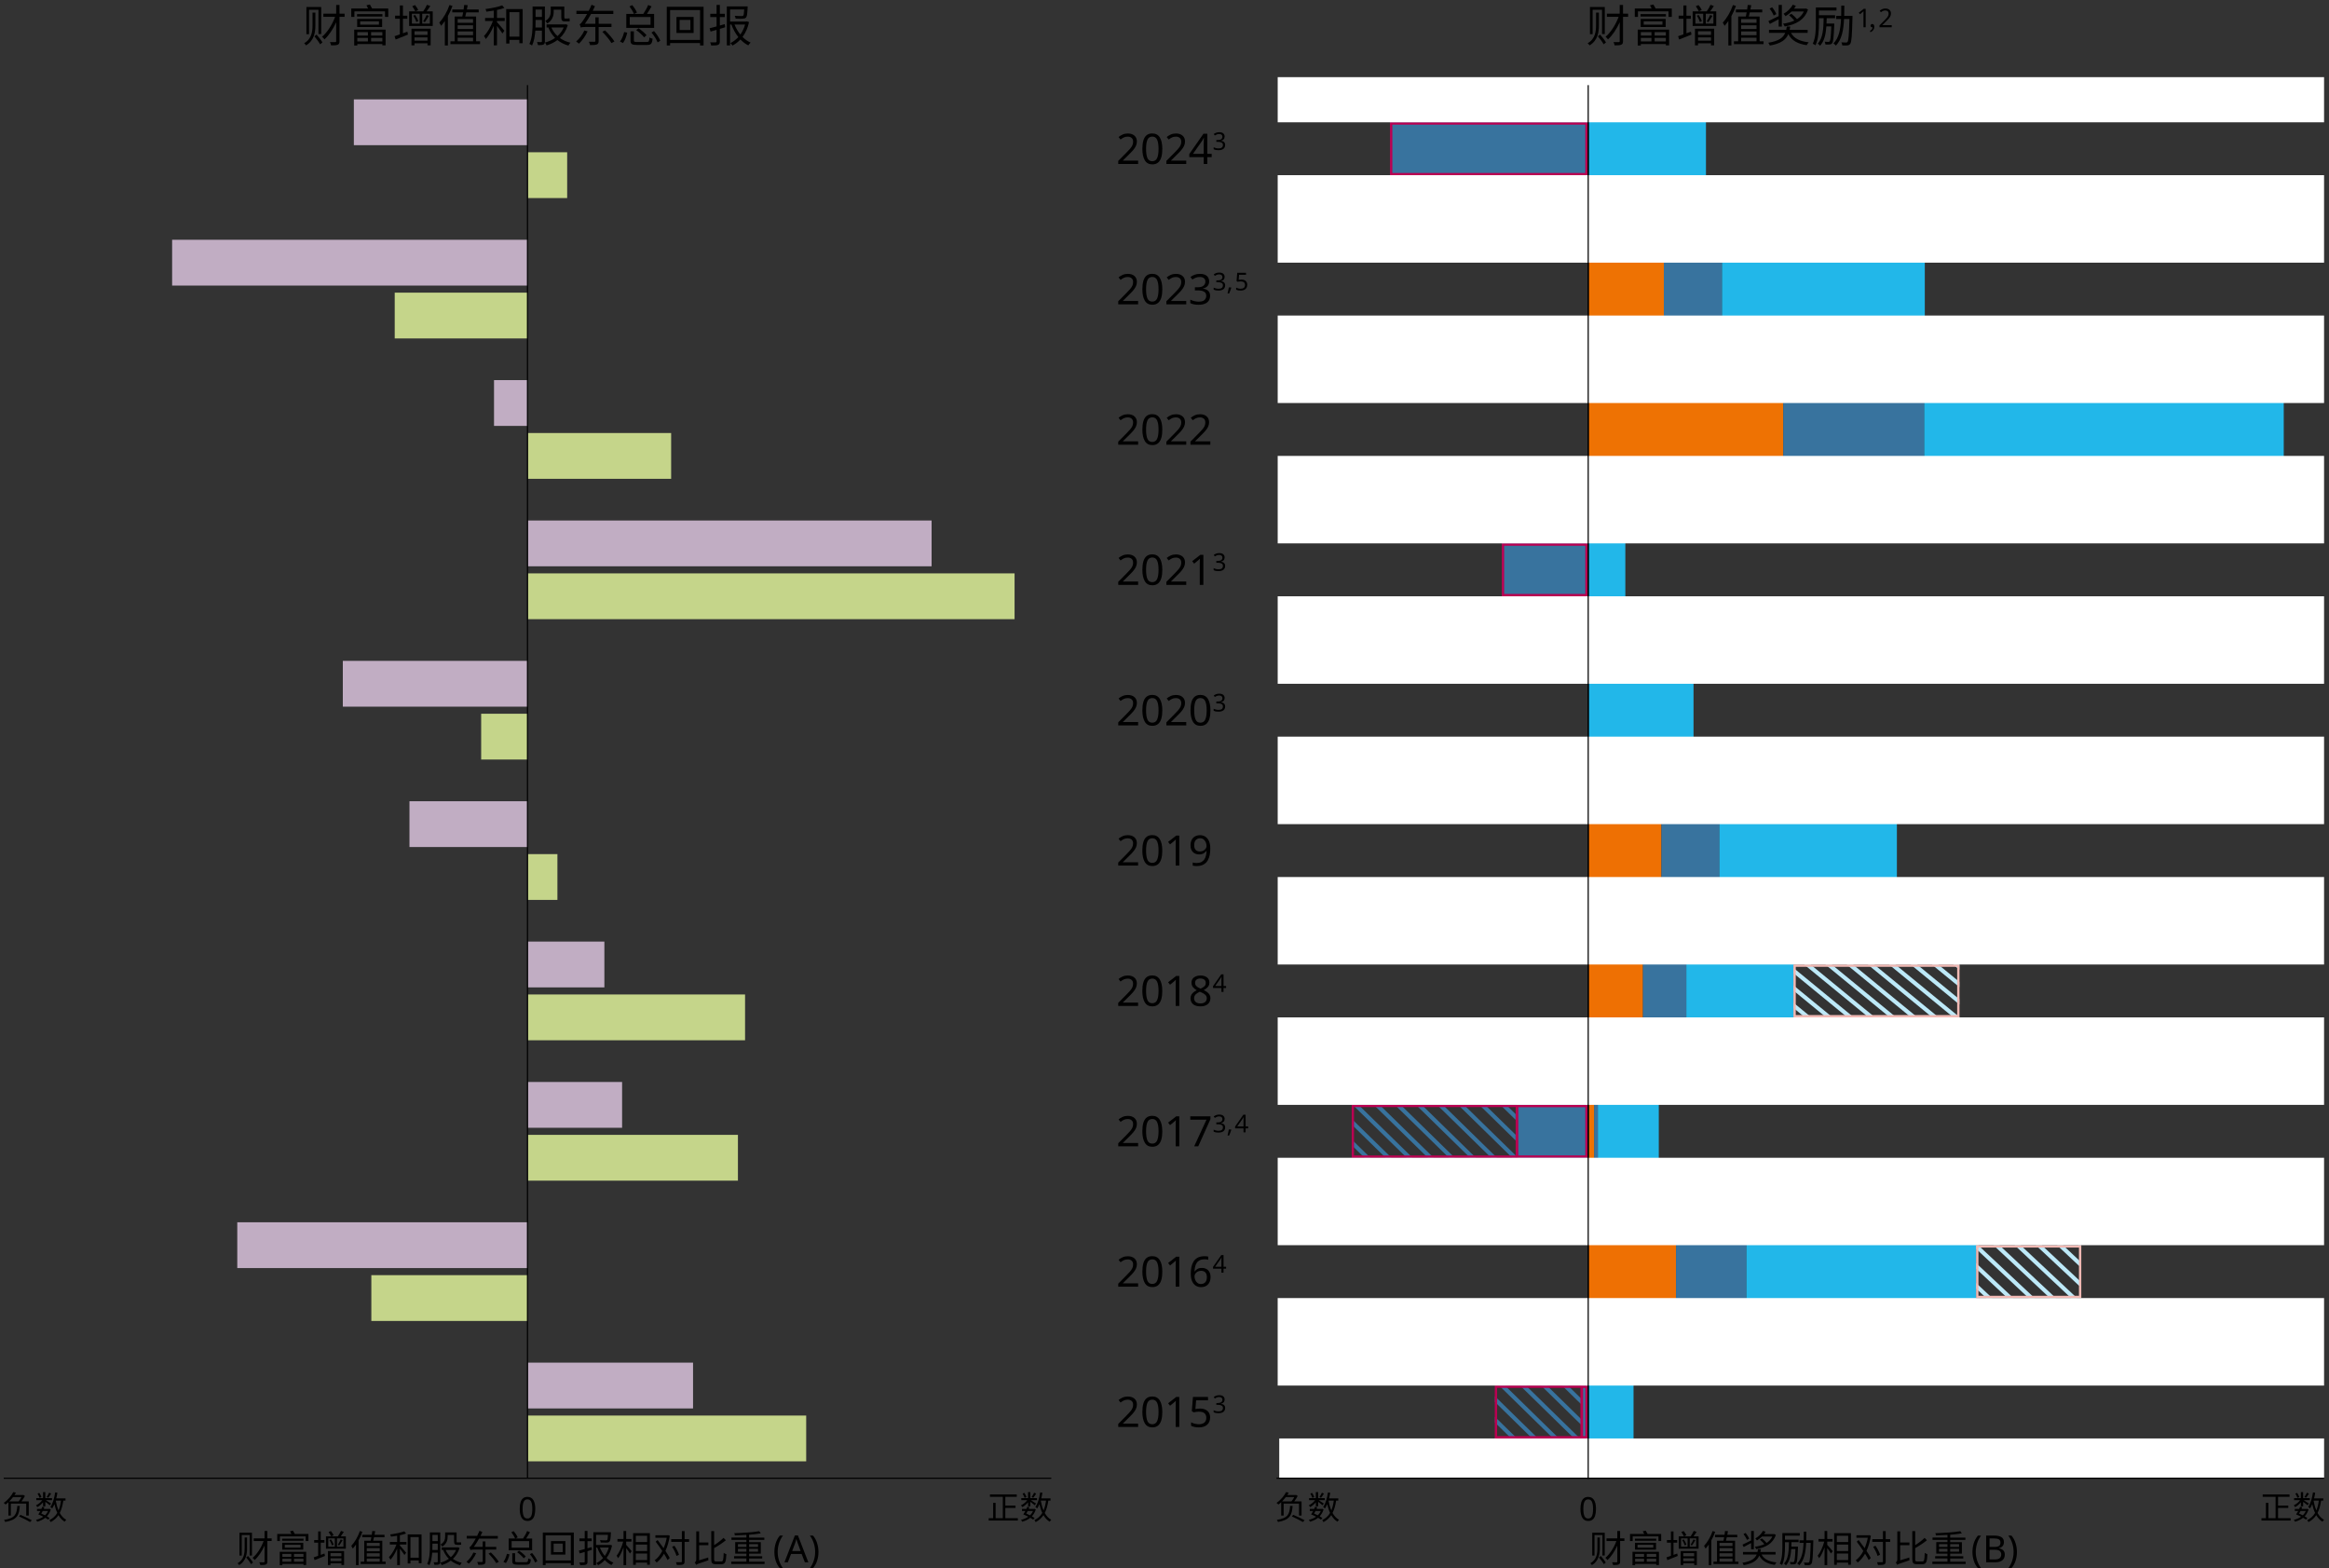 <?xml version="1.0" encoding="UTF-8"?>
<svg id="Layer_1" data-name="Layer 1" xmlns="http://www.w3.org/2000/svg" xmlns:xlink="http://www.w3.org/1999/xlink" viewBox="0 0 996.29 670.78">
  <rect x="0" y="0" width="996.29" height="670.78" fill="#333333" stroke="none"/>
  <defs>
    <style>
      .cls-1 {
        clip-path: url(#clippath);
      }

      .cls-2, .cls-3, .cls-4, .cls-5, .cls-6, .cls-7, .cls-8, .cls-9, .cls-10, .cls-11, .cls-12 {
        stroke-width: 0px;
      }

      .cls-2, .cls-13, .cls-14, .cls-15 {
        fill: none;
      }

      .cls-3 {
        fill: #ba0051;
      }

      .cls-4 {
        fill: #c1adc3;
      }

      .cls-16 {
        clip-path: url(#clippath-1);
      }

      .cls-17 {
        clip-path: url(#clippath-3);
      }

      .cls-18 {
        clip-path: url(#clippath-2);
      }

      .cls-5 {
        fill: #c5d58a;
      }

      .cls-13 {
        stroke: #38739e;
      }

      .cls-13, .cls-14 {
        stroke-width: 1.75px;
      }

      .cls-13, .cls-14, .cls-15 {
        stroke-miterlimit: 10;
      }

      .cls-14 {
        stroke: #bde9f8;
      }

      .cls-6 {
        fill: #000;
      }

      .cls-7 {
        fill: #38739e;
      }

      .cls-8 {
        fill: #ee7203;
      }

      .cls-15 {
        stroke: #000;
        stroke-width: .5px;
      }

      .cls-9 {
        fill: #ee7003;
      }

      .cls-10 {
        fill: #22b7e9;
      }

      .cls-11 {
        fill: #fff;
      }

      .cls-12 {
        fill: #f1b9b4;
      }
    </style>
    <clipPath id="clippath">
      <rect class="cls-2" x="578.27" y="472.59" width="70.08" height="22.64"/>
    </clipPath>
    <clipPath id="clippath-1">
      <rect class="cls-2" x="767.24" y="412.57" width="70.93" height="22.59"/>
    </clipPath>
    <clipPath id="clippath-2">
      <rect class="cls-2" x="639.49" y="592.72" width="37.59" height="22.56"/>
    </clipPath>
    <clipPath id="clippath-3">
      <rect class="cls-2" x="845.38" y="532.67" width="44.89" height="22.57"/>
    </clipPath>
  </defs>
  <rect class="cls-5" x="225.64" y="65.13" width="16.98" height="19.59"/>
  <rect class="cls-5" x="168.85" y="125.18" width="56.79" height="19.59"/>
  <rect class="cls-5" x="225.64" y="185.22" width="61.46" height="19.59"/>
  <rect class="cls-5" x="225.64" y="245.26" width="208.37" height="19.59"/>
  <rect class="cls-5" x="205.83" y="305.3" width="19.81" height="19.59"/>
  <rect class="cls-5" x="225.64" y="365.34" width="12.81" height="19.59"/>
  <rect class="cls-5" x="225.64" y="425.38" width="93.08" height="19.59"/>
  <rect class="cls-5" x="225.64" y="485.43" width="90.03" height="19.59"/>
  <rect class="cls-5" x="158.85" y="545.44" width="66.8" height="19.59"/>
  <rect class="cls-5" x="225.64" y="605.49" width="119.23" height="19.59"/>
  <rect class="cls-4" x="151.37" y="42.51" width="74.27" height="19.59"/>
  <rect class="cls-4" x="73.63" y="102.56" width="152.02" height="19.59"/>
  <rect class="cls-4" x="211.33" y="162.59" width="14.31" height="19.59"/>
  <rect class="cls-4" x="225.64" y="222.64" width="172.88" height="19.59"/>
  <rect class="cls-4" x="146.65" y="282.68" width="79" height="19.59"/>
  <rect class="cls-4" x="175.16" y="342.72" width="50.49" height="19.59"/>
  <rect class="cls-4" x="225.64" y="402.76" width="32.9" height="19.59"/>
  <rect class="cls-4" x="225.64" y="462.81" width="40.48" height="19.59"/>
  <rect class="cls-4" x="101.5" y="522.82" width="124.15" height="19.59"/>
  <rect class="cls-4" x="225.64" y="582.86" width="70.83" height="19.59"/>
  <rect class="cls-7" x="594.61" y="39.98" width="84.68" height="59.08"/>
  <rect class="cls-7" x="642.5" y="217.24" width="36.78" height="59.08"/>
  <rect class="cls-7" x="648.8" y="453.57" width="29.92" height="59.08"/>
  <polygon class="cls-7" points="676.67 571.78 679.28 571.74 679.28 630.83 676.67 630.87 676.67 571.78"/>
  <rect class="cls-8" x="679.28" y="99.07" width="32.47" height="59.08"/>
  <rect class="cls-8" x="679.28" y="158.15" width="83.56" height="59.08"/>
  <rect class="cls-9" x="679.28" y="335.4" width="31.44" height="59.08"/>
  <rect class="cls-9" x="679.28" y="394.49" width="23.54" height="59.08"/>
  <rect class="cls-8" x="679.57" y="453.57" width="2.42" height="59.08"/>
  <rect class="cls-9" x="679.28" y="512.66" width="37.68" height="59.08"/>
  <rect class="cls-7" x="711.75" y="99.07" width="24.88" height="59.08"/>
  <rect class="cls-7" x="762.84" y="158.15" width="60.29" height="59.08"/>
  <rect class="cls-7" x="710.73" y="335.4" width="24.8" height="59.08"/>
  <rect class="cls-7" x="702.82" y="394.49" width="18.55" height="59.08"/>
  <rect class="cls-7" x="681.93" y="453.57" width="1.89" height="59.08"/>
  <rect class="cls-7" x="716.96" y="512.66" width="30.12" height="59.08"/>
  <rect class="cls-10" x="679.28" y="39.98" width="50.49" height="59.08"/>
  <rect class="cls-10" x="736.63" y="99.07" width="86.75" height="59.08"/>
  <rect class="cls-10" x="823.13" y="158.15" width="153.8" height="59.08"/>
  <rect class="cls-10" x="679.28" y="217.24" width="16" height="59.08"/>
  <rect class="cls-10" x="679.28" y="276.32" width="45.17" height="59.08"/>
  <rect class="cls-10" x="735.52" y="335.4" width="75.92" height="59.08"/>
  <rect class="cls-10" x="721.37" y="394.49" width="45.88" height="59.08"/>
  <rect class="cls-10" x="683.6" y="453.57" width="25.99" height="59.08"/>
  <rect class="cls-10" x="747.08" y="512.66" width="98.31" height="59.08"/>
  <rect class="cls-10" x="679.28" y="571.74" width="19.51" height="59.08"/>
  <line class="cls-15" x1="679.4" y1="36.41" x2="679.4" y2="632.54"/>
  <g class="cls-1">
    <line class="cls-13" x1="491.51" y1="439.09" x2="585.94" y2="531.49"/>
    <line class="cls-13" x1="500.53" y1="439.09" x2="594.96" y2="531.49"/>
    <line class="cls-13" x1="509.56" y1="439.09" x2="603.99" y2="531.49"/>
    <line class="cls-13" x1="518.58" y1="439.09" x2="613.01" y2="531.49"/>
    <line class="cls-13" x1="527.59" y1="439.09" x2="622.03" y2="531.49"/>
    <line class="cls-13" x1="536.62" y1="439.09" x2="631.06" y2="531.49"/>
    <line class="cls-13" x1="545.64" y1="439.09" x2="640.08" y2="531.49"/>
    <line class="cls-13" x1="554.67" y1="439.09" x2="649.11" y2="531.49"/>
    <line class="cls-13" x1="563.69" y1="439.09" x2="658.13" y2="531.49"/>
    <line class="cls-13" x1="572.72" y1="439.09" x2="667.16" y2="531.49"/>
    <line class="cls-13" x1="581.74" y1="439.09" x2="676.18" y2="531.49"/>
    <line class="cls-13" x1="590.76" y1="439.09" x2="685.21" y2="531.49"/>
    <line class="cls-13" x1="599.79" y1="439.09" x2="694.23" y2="531.49"/>
    <line class="cls-13" x1="608.81" y1="439.09" x2="703.26" y2="531.49"/>
    <line class="cls-13" x1="617.83" y1="439.09" x2="712.28" y2="531.49"/>
    <line class="cls-13" x1="626.85" y1="439.09" x2="721.3" y2="531.49"/>
    <line class="cls-13" x1="635.89" y1="439.09" x2="730.33" y2="531.49"/>
    <line class="cls-13" x1="644.9" y1="439.09" x2="739.35" y2="531.49"/>
  </g>
  <path class="cls-3" d="M678.15,254.06h-34.71v-20.62h34.71v20.62ZM679.15,232.43h-36.71v22.62h36.71v-22.62Z"/>
  <g class="cls-16">
    <line class="cls-14" x1="673.42" y1="368.03" x2="768.39" y2="445.87"/>
    <line class="cls-14" x1="682.5" y1="368.03" x2="777.46" y2="445.87"/>
    <line class="cls-14" x1="691.57" y1="368.03" x2="786.54" y2="445.87"/>
    <line class="cls-14" x1="700.64" y1="368.03" x2="795.61" y2="445.87"/>
    <line class="cls-14" x1="709.72" y1="368.03" x2="804.69" y2="445.87"/>
    <line class="cls-14" x1="718.79" y1="368.03" x2="813.75" y2="445.87"/>
    <line class="cls-14" x1="727.86" y1="368.03" x2="822.83" y2="445.87"/>
    <line class="cls-14" x1="736.95" y1="368.03" x2="831.91" y2="445.87"/>
    <line class="cls-14" x1="746.01" y1="368.03" x2="840.98" y2="445.87"/>
    <line class="cls-14" x1="755.09" y1="368.03" x2="850.05" y2="445.87"/>
    <line class="cls-14" x1="764.35" y1="368.03" x2="859.32" y2="445.87"/>
    <line class="cls-14" x1="773.42" y1="368.03" x2="868.39" y2="445.87"/>
    <line class="cls-14" x1="782.5" y1="368.03" x2="877.46" y2="445.87"/>
    <line class="cls-14" x1="791.57" y1="368.03" x2="886.54" y2="445.87"/>
    <line class="cls-14" x1="800.64" y1="368.03" x2="895.61" y2="445.87"/>
    <line class="cls-14" x1="809.72" y1="368.03" x2="904.68" y2="445.87"/>
    <line class="cls-14" x1="818.79" y1="368.03" x2="913.76" y2="445.87"/>
    <line class="cls-14" x1="827.86" y1="368.03" x2="922.83" y2="445.87"/>
    <line class="cls-14" x1="836.94" y1="368.03" x2="931.9" y2="445.87"/>
  </g>
  <path class="cls-12" d="M837.23,434.18h-69.05v-20.62h69.05v20.62ZM838.23,412.56h-71.05v22.62h71.05v-22.62Z"/>
  <path class="cls-3" d="M678.15,494.22h-28.79v-20.62h28.79v20.62ZM679.15,472.6h-30.79v22.62h30.79v-22.62Z"/>
  <path class="cls-3" d="M648.44,494.24h-69.22v-20.68h69.22v20.68ZM649.44,472.57h-71.22v22.68h71.22v-22.68Z"/>
  <g class="cls-18">
    <line class="cls-13" x1="550.86" y1="564.43" x2="644.78" y2="656.34"/>
    <line class="cls-13" x1="559.83" y1="564.43" x2="653.76" y2="656.34"/>
    <line class="cls-13" x1="568.81" y1="564.43" x2="662.73" y2="656.34"/>
    <line class="cls-13" x1="577.78" y1="564.43" x2="671.71" y2="656.34"/>
    <line class="cls-13" x1="586.76" y1="564.43" x2="680.69" y2="656.34"/>
    <line class="cls-13" x1="595.74" y1="564.43" x2="689.66" y2="656.34"/>
    <line class="cls-13" x1="604.71" y1="564.43" x2="698.64" y2="656.34"/>
    <line class="cls-13" x1="613.69" y1="564.43" x2="707.61" y2="656.34"/>
    <line class="cls-13" x1="622.65" y1="564.43" x2="716.58" y2="656.34"/>
    <line class="cls-13" x1="631.63" y1="564.43" x2="725.56" y2="656.34"/>
    <line class="cls-13" x1="640.6" y1="564.43" x2="734.54" y2="656.34"/>
    <line class="cls-13" x1="649.58" y1="564.43" x2="743.52" y2="656.34"/>
    <line class="cls-13" x1="658.56" y1="564.43" x2="752.49" y2="656.34"/>
    <line class="cls-13" x1="667.53" y1="564.43" x2="761.47" y2="656.34"/>
    <line class="cls-13" x1="676.51" y1="564.43" x2="770.44" y2="656.34"/>
  </g>
  <path class="cls-3" d="M676.13,614.28h-35.7v-20.62h35.7v20.62ZM677.13,592.66h-37.7v22.62h37.7v-22.62Z"/>
  <g class="cls-17">
    <line class="cls-14" x1="753.73" y1="481.14" x2="848.61" y2="570.03"/>
    <line class="cls-14" x1="762.8" y1="481.14" x2="857.67" y2="570.03"/>
    <line class="cls-14" x1="771.87" y1="481.14" x2="866.74" y2="570.03"/>
    <line class="cls-14" x1="780.93" y1="481.14" x2="875.81" y2="570.03"/>
    <line class="cls-14" x1="789.99" y1="481.14" x2="884.87" y2="570.03"/>
    <line class="cls-14" x1="799.07" y1="481.14" x2="893.94" y2="570.03"/>
    <line class="cls-14" x1="808.13" y1="481.14" x2="903.01" y2="570.03"/>
    <line class="cls-14" x1="817.2" y1="481.14" x2="912.07" y2="570.03"/>
    <line class="cls-14" x1="826.26" y1="481.14" x2="921.14" y2="570.03"/>
    <line class="cls-14" x1="835.32" y1="481.14" x2="930.2" y2="570.03"/>
    <line class="cls-14" x1="844.39" y1="481.14" x2="939.27" y2="570.03"/>
    <line class="cls-14" x1="853.45" y1="481.14" x2="948.33" y2="570.03"/>
    <line class="cls-14" x1="862.52" y1="481.14" x2="957.4" y2="570.03"/>
    <line class="cls-14" x1="871.59" y1="481.14" x2="966.46" y2="570.03"/>
    <line class="cls-14" x1="880.65" y1="481.14" x2="975.53" y2="570.03"/>
    <line class="cls-14" x1="889.71" y1="481.14" x2="984.59" y2="570.03"/>
  </g>
  <path class="cls-12" d="M889.33,533.64v20.62s-43,0-43,0v-20.62s43,0,43,0ZM890.33,532.64h-45v22.62h45v-22.62Z"/>
  <path class="cls-3" d="M678.15,614.28h-.97v-20.62h.97v20.62ZM679.15,592.66h-2.97v22.62h2.97v-22.62Z"/>
  <path class="cls-3" d="M678.15,73.99h-82.54v-20.68h82.54v20.68ZM679.15,52.31h-84.54v22.68h84.54v-22.68Z"/>
  <rect class="cls-11" x="546.56" y="555.24" width="447.62" height="37.43"/>
  <rect class="cls-11" x="546.57" y="495.23" width="447.61" height="37.39"/>
  <rect class="cls-11" x="546.57" y="435.18" width="447.61" height="37.42"/>
  <rect class="cls-11" x="546.57" y="375.14" width="447.61" height="37.42"/>
  <rect class="cls-11" x="546.57" y="315.1" width="447.61" height="37.42"/>
  <rect class="cls-11" x="546.57" y="255.06" width="447.61" height="37.42"/>
  <rect class="cls-11" x="546.57" y="195.01" width="447.61" height="37.42"/>
  <rect class="cls-11" x="546.57" y="134.97" width="447.61" height="37.42"/>
  <rect class="cls-11" x="546.57" y="74.93" width="447.61" height="37.42"/>
  <rect class="cls-11" x="546.57" y="33" width="447.61" height="19.31"/>
  <rect class="cls-11" x="547.23" y="615.29" width="446.96" height="16.77"/>
  <g>
    <path class="cls-6" d="M486.86,70.13h-8.5v-1.31l3.37-3.4c.64-.65,1.18-1.22,1.63-1.73.45-.5.79-1,1.02-1.48s.34-1.01.34-1.6c0-.71-.21-1.24-.63-1.61s-.97-.55-1.64-.55c-.64,0-1.19.11-1.66.32-.47.22-.95.52-1.44.9l-.85-1.06c.5-.42,1.08-.78,1.74-1.07.65-.29,1.39-.44,2.21-.44,1.2,0,2.15.31,2.84.92.7.61,1.04,1.45,1.04,2.5,0,.67-.14,1.3-.41,1.89-.28.59-.66,1.17-1.15,1.75-.49.58-1.07,1.18-1.73,1.82l-2.68,2.65v.07h6.5v1.44Z"/>
    <path class="cls-6" d="M497.21,63.69c0,1.39-.14,2.58-.43,3.56s-.75,1.74-1.38,2.27c-.63.53-1.46.79-2.47.79-1.45,0-2.52-.58-3.21-1.76-.69-1.17-1.04-2.79-1.04-4.87,0-1.39.14-2.58.42-3.56.28-.98.74-1.74,1.36-2.26.62-.52,1.45-.78,2.47-.78,1.44,0,2.51.58,3.22,1.74.71,1.16,1.06,2.78,1.06,4.87ZM490.26,63.69c0,1.76.2,3.08.6,3.96.4.88,1.09,1.31,2.06,1.31s1.65-.44,2.06-1.31c.41-.87.62-2.19.62-3.97s-.21-3.07-.62-3.94c-.41-.88-1.1-1.31-2.06-1.31s-1.66.44-2.06,1.31c-.4.88-.6,2.19-.6,3.94Z"/>
    <path class="cls-6" d="M507.45,70.13h-8.5v-1.31l3.37-3.4c.64-.65,1.18-1.22,1.63-1.73.45-.5.79-1,1.02-1.48.23-.48.34-1.01.34-1.6,0-.71-.21-1.24-.63-1.61s-.97-.55-1.64-.55c-.64,0-1.19.11-1.66.32-.47.22-.95.52-1.44.9l-.85-1.06c.5-.42,1.08-.78,1.74-1.07.65-.29,1.39-.44,2.21-.44,1.2,0,2.15.31,2.84.92.7.61,1.04,1.45,1.04,2.5,0,.67-.14,1.3-.41,1.89-.28.59-.66,1.17-1.15,1.75-.49.58-1.07,1.18-1.73,1.82l-2.68,2.65v.07h6.5v1.44Z"/>
    <path class="cls-6" d="M518.32,67.22h-1.87v2.92h-1.53v-2.92h-6.16v-1.35l6.05-8.66h1.64v8.59h1.87v1.42ZM514.92,65.8v-4.05c0-.62,0-1.15.03-1.59.02-.44.04-.85.06-1.25h-.07c-.1.23-.22.47-.36.74-.14.26-.28.49-.41.67l-3.85,5.49h4.61Z"/>
  </g>
  <path class="cls-6" d="M523.86,58.4c0,.5-.14.9-.43,1.2-.28.3-.66.5-1.13.59v.04c.59.07,1.04.26,1.34.57.3.31.45.71.45,1.21,0,.44-.1.83-.3,1.17-.2.34-.52.6-.94.79-.42.19-.97.28-1.63.28-.39,0-.76-.03-1.09-.09-.34-.06-.66-.17-.96-.32v-.86c.31.16.65.28,1.02.37.36.08.71.13,1.05.13.67,0,1.16-.13,1.45-.39.3-.26.45-.62.45-1.09s-.18-.81-.55-1.01c-.37-.21-.88-.31-1.55-.31h-.72v-.79h.73c.62,0,1.08-.13,1.4-.39s.48-.6.48-1.03c0-.36-.12-.65-.37-.84-.24-.2-.58-.3-1-.3s-.75.06-1.04.18c-.29.12-.57.27-.85.45l-.46-.63c.27-.21.6-.39.99-.55s.84-.23,1.35-.23c.78,0,1.37.17,1.75.52.38.35.57.79.57,1.33Z"/>
  <path class="cls-6" d="M228.97,645.43c0,1.08-.11,2.01-.34,2.77-.22.77-.58,1.35-1.07,1.76-.49.41-1.13.62-1.92.62-1.13,0-1.96-.46-2.5-1.36-.54-.91-.81-2.17-.81-3.79,0-1.08.11-2.01.33-2.77.22-.76.57-1.35,1.06-1.76s1.12-.61,1.92-.61c1.12,0,1.96.45,2.51,1.35.55.9.83,2.16.83,3.79ZM223.56,645.43c0,1.37.16,2.4.47,3.08.31.68.85,1.02,1.6,1.02s1.28-.34,1.6-1.01c.32-.68.48-1.71.48-3.09s-.16-2.38-.48-3.07c-.32-.68-.86-1.02-1.6-1.02s-1.29.34-1.6,1.02c-.31.68-.47,1.7-.47,3.07Z"/>
  <path class="cls-6" d="M682.72,645.44c0,1.08-.11,2.01-.34,2.77-.22.77-.58,1.35-1.07,1.76-.49.41-1.13.62-1.92.62-1.13,0-1.96-.46-2.5-1.36-.54-.91-.81-2.17-.81-3.79,0-1.08.11-2.01.33-2.77.22-.76.57-1.35,1.06-1.76s1.12-.61,1.92-.61c1.12,0,1.96.45,2.51,1.35s.83,2.16.83,3.79ZM677.32,645.44c0,1.37.16,2.4.47,3.08.31.68.85,1.02,1.6,1.02s1.28-.34,1.6-1.01c.32-.68.48-1.71.48-3.09s-.16-2.38-.48-3.07c-.32-.68-.86-1.02-1.6-1.02s-1.29.34-1.6,1.02c-.31.68-.47,1.7-.47,3.07Z"/>
  <g>
    <path class="cls-6" d="M486.85,370.26h-8.5v-1.31l3.37-3.4c.64-.65,1.18-1.22,1.63-1.73.45-.5.79-1,1.02-1.48s.34-1.01.34-1.6c0-.71-.21-1.24-.63-1.61s-.97-.55-1.64-.55c-.64,0-1.19.11-1.66.32-.47.22-.95.52-1.44.9l-.85-1.06c.5-.42,1.08-.78,1.74-1.07.65-.29,1.39-.44,2.21-.44,1.2,0,2.15.31,2.84.92.7.61,1.04,1.45,1.04,2.5,0,.67-.14,1.3-.41,1.89-.28.59-.66,1.17-1.15,1.75-.49.58-1.07,1.18-1.73,1.82l-2.68,2.65v.07h6.5v1.44Z"/>
    <path class="cls-6" d="M497.2,363.82c0,1.39-.14,2.58-.43,3.56-.29.98-.75,1.74-1.38,2.27-.63.53-1.46.79-2.48.79-1.45,0-2.52-.58-3.21-1.76-.69-1.17-1.04-2.79-1.04-4.87,0-1.39.14-2.58.42-3.56s.74-1.74,1.36-2.26,1.45-.78,2.47-.78c1.44,0,2.51.58,3.22,1.74.71,1.16,1.06,2.78,1.06,4.87ZM490.26,363.82c0,1.76.2,3.08.6,3.96.4.88,1.09,1.31,2.06,1.31s1.65-.44,2.06-1.31c.41-.87.62-2.19.62-3.97s-.21-3.07-.62-3.94c-.41-.88-1.1-1.31-2.06-1.31s-1.66.44-2.06,1.31c-.4.88-.6,2.19-.6,3.94Z"/>
    <path class="cls-6" d="M504.48,370.26h-1.55v-8.98c0-.52,0-.93.02-1.24.01-.31.03-.64.05-.97-.19.19-.37.35-.53.49-.16.13-.36.3-.58.5l-1.37,1.12-.83-1.06,3.47-2.7h1.31v12.85Z"/>
    <path class="cls-6" d="M517.74,362.9c0,.92-.08,1.83-.24,2.73s-.46,1.7-.88,2.43c-.43.73-1.03,1.31-1.8,1.74-.77.43-1.77.65-2.98.65-.24,0-.52-.02-.85-.05-.32-.03-.58-.07-.77-.13v-1.35c.47.16,1,.23,1.58.23.84,0,1.53-.14,2.08-.41s.98-.65,1.3-1.12c.32-.47.56-1.03.7-1.66.14-.63.23-1.29.25-1.99h-.11c-.28.41-.66.76-1.15,1.05-.49.29-1.13.44-1.91.44-1.1,0-2-.34-2.67-1.02-.68-.68-1.02-1.63-1.02-2.87,0-.9.17-1.67.5-2.32s.81-1.15,1.43-1.49,1.34-.52,2.17-.52,1.55.21,2.21.62,1.18,1.04,1.57,1.87c.38.83.58,1.89.58,3.18ZM513.39,358.56c-.74,0-1.35.25-1.83.74-.47.49-.71,1.24-.71,2.25,0,.83.2,1.48.6,1.95.4.47,1.02.71,1.86.71.58,0,1.07-.12,1.49-.35s.75-.53.98-.89c.23-.36.35-.73.35-1.12,0-.52-.1-1.03-.31-1.53s-.51-.92-.92-1.26c-.41-.34-.92-.5-1.53-.5Z"/>
  </g>
  <g>
    <path class="cls-6" d="M486.85,430.29h-8.5v-1.31l3.37-3.4c.64-.65,1.18-1.22,1.63-1.73.45-.5.79-1,1.02-1.48s.34-1.01.34-1.6c0-.71-.21-1.24-.63-1.61s-.97-.55-1.64-.55c-.64,0-1.19.11-1.66.32-.47.22-.95.52-1.44.9l-.85-1.06c.5-.42,1.08-.78,1.74-1.07.65-.29,1.39-.44,2.21-.44,1.2,0,2.15.31,2.84.92.7.61,1.04,1.45,1.04,2.5,0,.67-.14,1.3-.41,1.89-.28.59-.66,1.17-1.15,1.75-.49.58-1.07,1.18-1.73,1.82l-2.68,2.65v.07h6.5v1.44Z"/>
    <path class="cls-6" d="M497.2,423.85c0,1.39-.14,2.58-.43,3.56-.29.98-.75,1.74-1.38,2.27-.63.53-1.46.79-2.48.79-1.45,0-2.52-.58-3.21-1.76-.69-1.17-1.04-2.79-1.04-4.87,0-1.39.14-2.58.42-3.56s.74-1.74,1.36-2.26,1.45-.78,2.47-.78c1.44,0,2.51.58,3.22,1.74.71,1.16,1.06,2.78,1.06,4.87ZM490.26,423.85c0,1.76.2,3.08.6,3.96.4.88,1.09,1.31,2.06,1.31s1.65-.44,2.06-1.31c.41-.87.62-2.19.62-3.97s-.21-3.07-.62-3.94c-.41-.88-1.1-1.31-2.06-1.31s-1.66.44-2.06,1.31c-.4.88-.6,2.19-.6,3.94Z"/>
    <path class="cls-6" d="M504.48,430.29h-1.55v-8.98c0-.52,0-.93.02-1.24.01-.31.03-.64.05-.97-.19.19-.37.35-.53.49-.16.13-.36.3-.58.5l-1.37,1.12-.83-1.06,3.47-2.7h1.31v12.85Z"/>
    <path class="cls-6" d="M513.51,417.26c1.13,0,2.05.26,2.77.79.72.53,1.08,1.29,1.08,2.29,0,.52-.11.97-.33,1.35-.22.38-.52.72-.89,1.02s-.78.56-1.22.78c.53.26,1.01.55,1.44.86.43.31.78.68,1.04,1.1s.39.92.39,1.51c0,1.08-.38,1.94-1.15,2.56-.77.63-1.79.95-3.06.95-1.39,0-2.46-.3-3.19-.91-.74-.61-1.11-1.46-1.11-2.55,0-.58.12-1.08.37-1.52s.57-.81.98-1.12c.41-.31.85-.58,1.31-.79-.64-.36-1.17-.79-1.6-1.31-.43-.51-.65-1.16-.65-1.95,0-.65.17-1.2.5-1.66s.79-.8,1.37-1.04,1.23-.36,1.96-.36ZM510.81,427.03c0,.62.22,1.14.67,1.56.44.41,1.13.62,2.05.62.88,0,1.54-.21,2.01-.62s.69-.95.69-1.61c0-.62-.25-1.14-.74-1.56-.49-.41-1.15-.78-1.96-1.09l-.29-.11c-.79.35-1.4.74-1.81,1.17s-.62.98-.62,1.64ZM513.49,418.54c-.67,0-1.22.16-1.64.48s-.63.78-.63,1.38c0,.44.11.82.32,1.12.21.3.5.56.85.77.36.21.76.41,1.19.6.62-.26,1.15-.58,1.58-.95.43-.37.64-.88.64-1.53,0-.6-.21-1.06-.63-1.38s-.98-.48-1.67-.48Z"/>
  </g>
  <path class="cls-6" d="M524.48,422.6h-1.09v1.7h-.89v-1.7h-3.59v-.79l3.53-5.05h.96v5.01h1.09v.83ZM522.49,421.77v-2.36c0-.36,0-.67.02-.93s.02-.5.04-.73h-.04c-.06.13-.12.28-.21.43-.08.15-.17.28-.24.39l-2.25,3.2h2.69Z"/>
  <g>
    <path class="cls-6" d="M486.86,490.34h-8.5v-1.31l3.37-3.4c.64-.65,1.18-1.22,1.63-1.73.45-.5.79-1,1.02-1.48s.34-1.01.34-1.6c0-.71-.21-1.24-.63-1.61s-.97-.55-1.64-.55c-.64,0-1.19.11-1.66.32-.47.22-.95.52-1.44.9l-.85-1.06c.5-.42,1.08-.78,1.74-1.07.65-.29,1.39-.44,2.21-.44,1.2,0,2.15.31,2.84.92.7.61,1.04,1.45,1.04,2.5,0,.67-.14,1.3-.41,1.89-.28.59-.66,1.17-1.15,1.75-.49.58-1.07,1.18-1.73,1.82l-2.68,2.65v.07h6.5v1.44Z"/>
    <path class="cls-6" d="M497.21,483.9c0,1.39-.14,2.58-.43,3.56-.29.98-.75,1.74-1.38,2.27-.63.53-1.46.79-2.48.79-1.45,0-2.52-.58-3.21-1.76-.69-1.17-1.04-2.79-1.04-4.87,0-1.39.14-2.58.42-3.56.28-.98.73-1.74,1.36-2.26.62-.52,1.45-.78,2.46-.78,1.44,0,2.51.58,3.22,1.74.71,1.16,1.06,2.78,1.06,4.87ZM490.26,483.9c0,1.76.2,3.08.6,3.96s1.09,1.31,2.06,1.31,1.65-.44,2.06-1.31c.41-.87.62-2.19.62-3.97s-.21-3.07-.62-3.94c-.41-.88-1.1-1.31-2.06-1.31s-1.66.44-2.06,1.31c-.4.88-.6,2.19-.6,3.94Z"/>
    <path class="cls-6" d="M504.48,490.34h-1.55v-8.98c0-.52,0-.93.02-1.24.01-.31.03-.64.05-.97-.19.19-.37.35-.53.49-.16.13-.36.3-.58.5l-1.37,1.12-.83-1.06,3.47-2.7h1.31v12.85Z"/>
    <path class="cls-6" d="M510.84,490.34l5.27-11.41h-6.93v-1.44h8.62v1.22l-5.22,11.63h-1.75Z"/>
  </g>
  <path class="cls-6" d="M523.86,478.61c0,.5-.14.9-.43,1.2-.28.3-.66.5-1.13.59v.04c.59.07,1.04.26,1.34.57.3.31.45.71.45,1.21,0,.44-.1.83-.3,1.17-.2.34-.52.6-.94.79-.42.19-.97.28-1.63.28-.39,0-.76-.03-1.09-.09-.34-.06-.66-.17-.96-.32v-.86c.31.16.65.28,1.02.37.36.08.71.13,1.05.13.67,0,1.16-.13,1.45-.39.3-.26.45-.62.45-1.09s-.18-.81-.55-1.01c-.37-.21-.88-.31-1.55-.31h-.72v-.79h.73c.62,0,1.08-.13,1.4-.39s.48-.6.48-1.03c0-.36-.12-.65-.37-.84-.24-.2-.58-.3-1-.3s-.75.06-1.04.18c-.29.12-.57.27-.85.45l-.46-.63c.27-.21.6-.39.99-.55s.84-.23,1.35-.23c.78,0,1.37.17,1.75.52.38.35.57.79.57,1.33Z"/>
  <path class="cls-6" d="M526.63,483.13l.07.12c-.1.37-.23.78-.4,1.22s-.34.86-.5,1.23h-.68c.1-.4.2-.84.3-1.31s.18-.9.23-1.26h.99Z"/>
  <path class="cls-6" d="M533.92,482.65h-1.09v1.7h-.89v-1.7h-3.59v-.79l3.53-5.05h.96v5.01h1.09v.83ZM531.94,481.82v-2.36c0-.36,0-.67.02-.93s.02-.5.04-.73h-.04c-.06.13-.12.28-.21.43-.08.15-.17.28-.24.39l-2.25,3.2h2.69Z"/>
  <g>
    <path class="cls-6" d="M486.86,550.38h-8.5v-1.31l3.37-3.4c.64-.65,1.18-1.22,1.63-1.73.45-.5.79-1,1.02-1.48s.34-1.01.34-1.6c0-.71-.21-1.24-.63-1.61s-.97-.55-1.64-.55c-.64,0-1.19.11-1.66.32-.47.22-.95.52-1.44.9l-.85-1.06c.5-.42,1.08-.78,1.74-1.07.65-.29,1.39-.44,2.21-.44,1.2,0,2.15.31,2.84.92.7.61,1.04,1.45,1.04,2.5,0,.67-.14,1.3-.41,1.89-.28.59-.66,1.17-1.15,1.75-.49.58-1.07,1.18-1.73,1.82l-2.68,2.65v.07h6.5v1.44Z"/>
    <path class="cls-6" d="M497.21,543.93c0,1.39-.14,2.58-.43,3.56s-.75,1.74-1.38,2.27c-.63.53-1.46.79-2.47.79-1.45,0-2.52-.58-3.21-1.76-.69-1.17-1.04-2.79-1.04-4.87,0-1.39.14-2.58.42-3.56.28-.98.74-1.74,1.36-2.26.62-.52,1.45-.78,2.47-.78,1.44,0,2.51.58,3.22,1.74.71,1.16,1.06,2.78,1.06,4.87ZM490.26,543.93c0,1.76.2,3.08.6,3.96.4.88,1.09,1.31,2.06,1.31s1.65-.44,2.06-1.31c.41-.87.62-2.19.62-3.97s-.21-3.07-.62-3.94c-.41-.88-1.1-1.31-2.06-1.31s-1.66.44-2.06,1.31c-.4.88-.6,2.19-.6,3.94Z"/>
    <path class="cls-6" d="M504.48,550.38h-1.55v-8.98c0-.52,0-.93.02-1.24.01-.31.03-.64.05-.97-.19.19-.37.35-.53.49-.16.13-.36.3-.58.5l-1.37,1.12-.83-1.06,3.47-2.7h1.31v12.85Z"/>
    <path class="cls-6" d="M509.38,544.89c0-.92.08-1.83.24-2.73.16-.89.46-1.7.88-2.43.43-.73,1.02-1.31,1.79-1.74.77-.43,1.76-.65,2.97-.65.25,0,.53.01.84.04.31.02.55.07.75.13v1.35c-.22-.07-.46-.13-.74-.16-.28-.04-.55-.05-.81-.05-.83,0-1.52.14-2.07.41-.55.28-.99.65-1.3,1.13-.32.48-.55,1.03-.69,1.66-.14.62-.23,1.29-.27,2h.11c.28-.42.66-.78,1.15-1.07s1.12-.44,1.89-.44c1.12,0,2.02.34,2.7,1.02.68.68,1.03,1.64,1.03,2.89,0,1.34-.37,2.4-1.11,3.17-.74.77-1.73,1.15-2.98,1.15-.82,0-1.55-.2-2.21-.61-.66-.41-1.19-1.03-1.58-1.87-.39-.84-.58-1.9-.58-3.19ZM513.73,549.23c.76,0,1.37-.24,1.84-.73.47-.49.7-1.24.7-2.26,0-.82-.21-1.46-.62-1.94s-1.04-.72-1.86-.72c-.56,0-1.06.12-1.48.35s-.75.53-.98.9c-.23.37-.35.74-.35,1.11,0,.52.1,1.03.31,1.54.2.51.51.93.92,1.26.41.33.92.5,1.53.5Z"/>
  </g>
  <path class="cls-6" d="M524.48,542.68h-1.09v1.7h-.89v-1.7h-3.59v-.79l3.53-5.05h.96v5.01h1.09v.83ZM522.49,541.85v-2.36c0-.36,0-.67.02-.93s.02-.5.04-.73h-.04c-.06.13-.12.28-.21.43-.08.15-.17.28-.24.39l-2.25,3.2h2.69Z"/>
  <g>
    <path class="cls-6" d="M486.86,610.38h-8.5v-1.31l3.37-3.4c.64-.65,1.18-1.22,1.63-1.73.45-.5.79-1,1.02-1.48.23-.48.34-1.01.34-1.6,0-.71-.21-1.24-.63-1.61s-.97-.55-1.64-.55c-.64,0-1.19.11-1.66.32-.47.22-.95.52-1.44.9l-.85-1.06c.5-.42,1.08-.78,1.74-1.07.65-.29,1.39-.44,2.21-.44,1.2,0,2.15.31,2.84.92.7.61,1.04,1.45,1.04,2.5,0,.67-.14,1.3-.41,1.89s-.66,1.17-1.15,1.75c-.49.58-1.07,1.18-1.73,1.82l-2.68,2.65v.07h6.5v1.44Z"/>
    <path class="cls-6" d="M497.21,603.94c0,1.39-.14,2.58-.43,3.56s-.75,1.74-1.38,2.27c-.63.53-1.46.79-2.47.79-1.45,0-2.52-.58-3.21-1.75-.69-1.17-1.04-2.79-1.04-4.87,0-1.39.14-2.58.42-3.56.28-.98.74-1.74,1.36-2.26.62-.52,1.45-.78,2.47-.78,1.44,0,2.51.58,3.22,1.74.71,1.16,1.06,2.78,1.06,4.87ZM490.26,603.94c0,1.76.2,3.08.6,3.96.4.88,1.09,1.31,2.06,1.31s1.65-.43,2.06-1.3.62-2.19.62-3.97-.21-3.07-.62-3.94-1.1-1.31-2.06-1.31-1.66.44-2.06,1.31c-.4.88-.6,2.19-.6,3.94Z"/>
    <path class="cls-6" d="M504.48,610.38h-1.55v-8.98c0-.52,0-.93.02-1.24.01-.31.03-.64.05-.97-.19.19-.37.35-.53.49s-.36.3-.58.5l-1.37,1.12-.83-1.06,3.47-2.7h1.31v12.85Z"/>
    <path class="cls-6" d="M513.34,602.5c1.31,0,2.35.33,3.14.99.79.66,1.18,1.59,1.18,2.79,0,1.33-.42,2.38-1.27,3.14s-2.03,1.14-3.54,1.14c-.67,0-1.3-.06-1.87-.18s-1.06-.29-1.46-.52v-1.49c.43.26.96.47,1.58.62.62.15,1.21.22,1.77.22.95,0,1.71-.22,2.29-.67.58-.45.87-1.15.87-2.1,0-.84-.26-1.48-.77-1.93s-1.33-.67-2.45-.67c-.34,0-.72.03-1.15.09-.43.06-.78.12-1.04.18l-.79-.5.49-6.07h6.44v1.44h-5.09l-.31,3.73c.2-.04.48-.08.83-.13s.73-.07,1.15-.07Z"/>
  </g>
  <path class="cls-6" d="M523.86,598.65c0,.5-.14.9-.43,1.2-.28.3-.66.5-1.13.59v.04c.59.07,1.04.26,1.34.57.3.31.45.71.45,1.21,0,.44-.1.83-.3,1.16-.2.34-.52.6-.94.79-.42.19-.97.28-1.63.28-.39,0-.76-.03-1.09-.09s-.66-.17-.96-.32v-.86c.31.16.65.28,1.02.37.36.08.71.13,1.05.13.67,0,1.16-.13,1.45-.39.3-.26.45-.62.45-1.09s-.18-.81-.55-1.01c-.37-.21-.88-.31-1.55-.31h-.72v-.79h.73c.62,0,1.08-.13,1.4-.39s.48-.6.48-1.03c0-.36-.12-.64-.37-.84-.24-.2-.58-.3-1-.3s-.75.06-1.04.18c-.29.12-.57.27-.85.45l-.46-.63c.27-.21.6-.39.99-.55.4-.15.84-.23,1.35-.23.78,0,1.37.17,1.75.52.38.35.57.79.57,1.33Z"/>
  <g>
    <path class="cls-6" d="M486.86,250.18h-8.5v-1.31l3.37-3.4c.64-.65,1.18-1.22,1.63-1.73.45-.5.79-1,1.02-1.48s.34-1.01.34-1.6c0-.71-.21-1.24-.63-1.61s-.97-.55-1.64-.55c-.64,0-1.19.11-1.66.32-.47.22-.95.52-1.44.9l-.85-1.06c.5-.42,1.08-.78,1.74-1.07.65-.29,1.39-.44,2.21-.44,1.2,0,2.15.31,2.84.92.7.61,1.04,1.45,1.04,2.5,0,.67-.14,1.3-.41,1.89-.28.59-.66,1.17-1.15,1.75-.49.58-1.07,1.18-1.73,1.82l-2.68,2.65v.07h6.5v1.44Z"/>
    <path class="cls-6" d="M497.21,243.73c0,1.39-.14,2.58-.43,3.56s-.75,1.74-1.38,2.27c-.63.53-1.46.79-2.47.79-1.45,0-2.52-.58-3.21-1.76-.69-1.17-1.04-2.79-1.04-4.87,0-1.39.14-2.58.42-3.56.28-.98.74-1.74,1.36-2.26.62-.52,1.45-.78,2.47-.78,1.44,0,2.51.58,3.22,1.74.71,1.16,1.06,2.78,1.06,4.87ZM490.26,243.73c0,1.76.2,3.08.6,3.96.4.88,1.09,1.31,2.06,1.31s1.65-.44,2.06-1.31c.41-.87.62-2.19.62-3.97s-.21-3.07-.62-3.94c-.41-.88-1.1-1.31-2.06-1.31s-1.66.44-2.06,1.31c-.4.88-.6,2.19-.6,3.94Z"/>
    <path class="cls-6" d="M507.45,250.18h-8.5v-1.31l3.37-3.4c.64-.65,1.18-1.22,1.63-1.73.45-.5.79-1,1.02-1.48.23-.48.34-1.01.34-1.6,0-.71-.21-1.24-.63-1.61s-.97-.55-1.64-.55c-.64,0-1.19.11-1.66.32-.47.22-.95.52-1.44.9l-.85-1.06c.5-.42,1.08-.78,1.74-1.07.65-.29,1.39-.44,2.21-.44,1.2,0,2.15.31,2.84.92.7.61,1.04,1.45,1.04,2.5,0,.67-.14,1.3-.41,1.89-.28.59-.66,1.17-1.15,1.75-.49.58-1.07,1.18-1.73,1.82l-2.68,2.65v.07h6.5v1.44Z"/>
  </g>
  <path class="cls-6" d="M514.78,250.18h-1.55v-8.98c0-.52,0-.93.02-1.24.01-.31.03-.64.05-.97-.19.19-.37.35-.53.49-.16.13-.36.3-.58.5l-1.37,1.12-.83-1.06,3.47-2.7h1.31v12.85Z"/>
  <path class="cls-6" d="M523.86,238.44c0,.5-.14.9-.43,1.2-.28.3-.66.5-1.13.59v.04c.59.07,1.04.26,1.34.57.3.31.45.71.45,1.21,0,.44-.1.83-.3,1.17-.2.34-.52.6-.94.79-.42.19-.97.28-1.63.28-.39,0-.76-.03-1.09-.09-.34-.06-.66-.17-.96-.32v-.86c.31.16.65.28,1.02.37.36.08.71.13,1.05.13.67,0,1.16-.13,1.45-.39.3-.26.45-.62.45-1.09s-.18-.81-.55-1.01c-.37-.21-.88-.31-1.55-.31h-.72v-.79h.73c.62,0,1.08-.13,1.4-.39s.48-.6.48-1.03c0-.36-.12-.65-.37-.84-.24-.2-.58-.3-1-.3s-.75.06-1.04.18c-.29.12-.57.27-.85.45l-.46-.63c.27-.21.6-.39.99-.55s.84-.23,1.35-.23c.78,0,1.37.17,1.75.52.38.35.57.79.57,1.33Z"/>
  <g>
    <path class="cls-6" d="M486.86,190.22h-8.5v-1.31l3.37-3.4c.64-.65,1.18-1.22,1.63-1.73.45-.5.79-1,1.02-1.48s.34-1.01.34-1.6c0-.71-.21-1.24-.63-1.61s-.97-.55-1.64-.55c-.64,0-1.19.11-1.66.32-.47.22-.95.52-1.44.9l-.85-1.06c.5-.42,1.08-.78,1.74-1.07.65-.29,1.39-.44,2.21-.44,1.2,0,2.15.31,2.84.92.7.61,1.04,1.45,1.04,2.5,0,.67-.14,1.3-.41,1.89-.28.59-.66,1.17-1.15,1.75-.49.58-1.07,1.18-1.73,1.82l-2.68,2.65v.07h6.5v1.44Z"/>
    <path class="cls-6" d="M497.21,183.77c0,1.39-.14,2.58-.43,3.56s-.75,1.74-1.38,2.27c-.63.53-1.46.79-2.47.79-1.45,0-2.52-.58-3.21-1.76-.69-1.17-1.04-2.79-1.04-4.87,0-1.39.14-2.58.42-3.56.28-.98.74-1.74,1.36-2.26.62-.52,1.45-.78,2.47-.78,1.44,0,2.51.58,3.22,1.74.71,1.16,1.06,2.78,1.06,4.87ZM490.26,183.77c0,1.76.2,3.08.6,3.96.4.88,1.09,1.31,2.06,1.31s1.65-.44,2.06-1.31c.41-.87.62-2.19.62-3.97s-.21-3.07-.62-3.94c-.41-.88-1.1-1.31-2.06-1.31s-1.66.44-2.06,1.31c-.4.88-.6,2.19-.6,3.94Z"/>
    <path class="cls-6" d="M507.45,190.22h-8.5v-1.31l3.37-3.4c.64-.65,1.18-1.22,1.63-1.73.45-.5.79-1,1.02-1.48.23-.48.34-1.01.34-1.6,0-.71-.21-1.24-.63-1.61s-.97-.55-1.64-.55c-.64,0-1.19.11-1.66.32-.47.22-.95.52-1.44.9l-.85-1.06c.5-.42,1.08-.78,1.74-1.07.65-.29,1.39-.44,2.21-.44,1.2,0,2.15.31,2.84.92.7.61,1.04,1.45,1.04,2.5,0,.67-.14,1.3-.41,1.89-.28.59-.66,1.17-1.15,1.75-.49.58-1.07,1.18-1.73,1.82l-2.68,2.65v.07h6.5v1.44Z"/>
    <path class="cls-6" d="M517.75,190.22h-8.5v-1.31l3.37-3.4c.64-.65,1.18-1.22,1.63-1.73.45-.5.79-1,1.02-1.48.23-.48.34-1.01.34-1.6,0-.71-.21-1.24-.63-1.61s-.97-.55-1.64-.55c-.64,0-1.19.11-1.66.32-.47.22-.95.52-1.44.9l-.85-1.06c.5-.42,1.08-.78,1.74-1.07.65-.29,1.39-.44,2.21-.44,1.2,0,2.15.31,2.84.92.7.61,1.04,1.45,1.04,2.5,0,.67-.14,1.3-.41,1.89-.28.59-.66,1.17-1.15,1.75-.49.58-1.07,1.18-1.73,1.82l-2.68,2.65v.07h6.5v1.44Z"/>
  </g>
  <g>
    <path class="cls-6" d="M486.86,310.29h-8.5v-1.31l3.37-3.4c.64-.65,1.18-1.22,1.63-1.73.45-.5.79-1,1.02-1.48s.34-1.01.34-1.6c0-.71-.21-1.24-.63-1.61s-.97-.55-1.64-.55c-.64,0-1.19.11-1.66.32-.47.22-.95.52-1.44.9l-.85-1.06c.5-.42,1.08-.78,1.74-1.07.65-.29,1.39-.44,2.21-.44,1.2,0,2.15.31,2.84.92.7.61,1.04,1.45,1.04,2.5,0,.67-.14,1.3-.41,1.89-.28.59-.66,1.17-1.15,1.75-.49.58-1.07,1.18-1.73,1.82l-2.68,2.65v.07h6.5v1.44Z"/>
    <path class="cls-6" d="M497.21,303.85c0,1.39-.14,2.58-.43,3.56s-.75,1.74-1.38,2.27c-.63.53-1.46.79-2.47.79-1.45,0-2.52-.58-3.21-1.76-.69-1.17-1.04-2.79-1.04-4.87,0-1.39.14-2.58.42-3.56.28-.98.74-1.74,1.36-2.26.62-.52,1.45-.78,2.47-.78,1.44,0,2.51.58,3.22,1.74.71,1.16,1.06,2.78,1.06,4.87ZM490.26,303.85c0,1.76.2,3.08.6,3.96.4.88,1.09,1.31,2.06,1.31s1.65-.44,2.06-1.31c.41-.87.62-2.19.62-3.97s-.21-3.07-.62-3.94c-.41-.88-1.1-1.31-2.06-1.31s-1.66.44-2.06,1.31c-.4.88-.6,2.19-.6,3.94Z"/>
    <path class="cls-6" d="M507.45,310.29h-8.5v-1.31l3.37-3.4c.64-.65,1.18-1.22,1.63-1.73.45-.5.79-1,1.02-1.48.23-.48.34-1.01.34-1.6,0-.71-.21-1.24-.63-1.61s-.97-.55-1.64-.55c-.64,0-1.19.11-1.66.32-.47.22-.95.52-1.44.9l-.85-1.06c.5-.42,1.08-.78,1.74-1.07.65-.29,1.39-.44,2.21-.44,1.2,0,2.15.31,2.84.92.7.61,1.04,1.45,1.04,2.5,0,.67-.14,1.3-.41,1.89-.28.59-.66,1.17-1.15,1.75-.49.58-1.07,1.18-1.73,1.82l-2.68,2.65v.07h6.5v1.44Z"/>
    <path class="cls-6" d="M517.8,303.85c0,1.39-.14,2.58-.43,3.56-.29.98-.75,1.74-1.38,2.27-.63.53-1.46.79-2.48.79-1.45,0-2.52-.58-3.21-1.76-.69-1.17-1.04-2.79-1.04-4.87,0-1.39.14-2.58.42-3.56s.74-1.74,1.36-2.26,1.45-.78,2.47-.78c1.44,0,2.51.58,3.22,1.74.71,1.16,1.06,2.78,1.06,4.87ZM510.85,303.85c0,1.76.2,3.08.6,3.96.4.88,1.09,1.31,2.06,1.31s1.65-.44,2.06-1.31c.41-.87.62-2.19.62-3.97s-.21-3.07-.62-3.94c-.41-.88-1.1-1.31-2.06-1.31s-1.66.44-2.06,1.31c-.4.88-.6,2.19-.6,3.94Z"/>
  </g>
  <path class="cls-6" d="M523.86,298.57c0,.5-.14.9-.43,1.2-.28.3-.66.5-1.13.59v.04c.59.07,1.04.26,1.34.57.3.31.45.71.45,1.21,0,.44-.1.83-.3,1.17-.2.34-.52.6-.94.79-.42.19-.97.28-1.63.28-.39,0-.76-.03-1.09-.09-.34-.06-.66-.17-.96-.32v-.86c.31.16.65.28,1.02.37.36.08.71.13,1.05.13.67,0,1.16-.13,1.45-.39.3-.26.45-.62.45-1.09s-.18-.81-.55-1.01c-.37-.21-.88-.31-1.55-.31h-.72v-.79h.73c.62,0,1.08-.13,1.4-.39s.48-.6.48-1.03c0-.36-.12-.65-.37-.84-.24-.2-.58-.3-1-.3s-.75.06-1.04.18c-.29.12-.57.27-.85.45l-.46-.63c.27-.21.6-.39.99-.55s.84-.23,1.35-.23c.78,0,1.37.17,1.75.52.38.35.57.79.57,1.33Z"/>
  <g>
    <path class="cls-6" d="M486.86,130.17h-8.5v-1.31l3.37-3.4c.64-.65,1.18-1.22,1.63-1.73.45-.5.79-1,1.02-1.48s.34-1.01.34-1.6c0-.71-.21-1.24-.63-1.61s-.97-.55-1.64-.55c-.64,0-1.19.11-1.66.32-.47.22-.95.52-1.44.9l-.85-1.06c.5-.42,1.08-.78,1.74-1.07.65-.29,1.39-.44,2.21-.44,1.2,0,2.15.31,2.84.92.7.61,1.04,1.45,1.04,2.5,0,.67-.14,1.3-.41,1.89-.28.59-.66,1.17-1.15,1.75-.49.58-1.07,1.18-1.73,1.82l-2.68,2.65v.07h6.5v1.44Z"/>
    <path class="cls-6" d="M497.21,123.73c0,1.39-.14,2.58-.43,3.56s-.75,1.74-1.38,2.27c-.63.53-1.46.79-2.47.79-1.45,0-2.52-.58-3.21-1.76-.69-1.17-1.04-2.79-1.04-4.87,0-1.39.14-2.58.42-3.56.28-.98.74-1.74,1.36-2.26.62-.52,1.45-.78,2.47-.78,1.44,0,2.51.58,3.22,1.74.71,1.16,1.06,2.78,1.06,4.87ZM490.26,123.73c0,1.76.2,3.08.6,3.96.4.88,1.09,1.31,2.06,1.31s1.65-.44,2.06-1.31c.41-.87.62-2.19.62-3.97s-.21-3.07-.62-3.94c-.41-.88-1.1-1.31-2.06-1.31s-1.66.44-2.06,1.31c-.4.88-.6,2.19-.6,3.94Z"/>
    <path class="cls-6" d="M507.45,130.17h-8.5v-1.31l3.37-3.4c.64-.65,1.18-1.22,1.63-1.73.45-.5.79-1,1.02-1.48.23-.48.34-1.01.34-1.6,0-.71-.21-1.24-.63-1.61s-.97-.55-1.64-.55c-.64,0-1.19.11-1.66.32-.47.22-.95.52-1.44.9l-.85-1.06c.5-.42,1.08-.78,1.74-1.07.65-.29,1.39-.44,2.21-.44,1.2,0,2.15.31,2.84.92.7.61,1.04,1.45,1.04,2.5,0,.67-.14,1.3-.41,1.89-.28.59-.66,1.17-1.15,1.75-.49.58-1.07,1.18-1.73,1.82l-2.68,2.65v.07h6.5v1.44Z"/>
    <path class="cls-6" d="M517.26,120.33c0,.86-.24,1.55-.73,2.06-.49.51-1.13.85-1.93,1.02v.07c1.02.12,1.79.44,2.29.97.51.53.76,1.22.76,2.07,0,.76-.17,1.42-.52,2-.35.58-.88,1.03-1.61,1.35-.73.32-1.66.49-2.8.49-.67,0-1.3-.05-1.87-.15-.58-.1-1.13-.28-1.66-.55v-1.48c.54.28,1.12.49,1.75.63s1.22.22,1.8.22c1.15,0,1.98-.23,2.49-.68.51-.45.77-1.07.77-1.86s-.32-1.38-.95-1.74-1.51-.53-2.66-.53h-1.24v-1.35h1.26c1.06,0,1.86-.22,2.4-.67.55-.44.82-1.03.82-1.76,0-.62-.21-1.11-.63-1.45s-.99-.51-1.71-.51-1.29.1-1.78.31-.98.46-1.46.77l-.79-1.08c.46-.36,1.02-.67,1.7-.94.68-.26,1.45-.4,2.31-.4,1.34,0,2.34.3,3,.9.65.6.98,1.36.98,2.29Z"/>
  </g>
  <path class="cls-6" d="M523.86,118.44c0,.5-.14.9-.43,1.2-.28.3-.66.5-1.13.59v.04c.59.07,1.04.26,1.34.57.3.31.45.71.45,1.21,0,.44-.1.83-.3,1.17-.2.34-.52.6-.94.79-.42.19-.97.28-1.63.28-.39,0-.76-.03-1.09-.09-.34-.06-.66-.17-.96-.32v-.86c.31.16.65.28,1.02.37.36.08.71.13,1.05.13.67,0,1.16-.13,1.45-.39.3-.26.45-.62.45-1.09s-.18-.81-.55-1.01c-.37-.21-.88-.31-1.55-.31h-.72v-.79h.73c.62,0,1.08-.13,1.4-.39s.48-.6.48-1.03c0-.36-.12-.65-.37-.84-.24-.2-.58-.3-1-.3s-.75.06-1.04.18c-.29.12-.57.27-.85.45l-.46-.63c.27-.21.6-.39.99-.55s.84-.23,1.35-.23c.78,0,1.37.17,1.75.52.38.35.57.79.57,1.33Z"/>
  <path class="cls-6" d="M526.63,122.96l.07.12c-.1.37-.23.78-.4,1.22s-.34.86-.5,1.23h-.68c.1-.4.2-.84.3-1.31s.18-.9.23-1.26h.99Z"/>
  <path class="cls-6" d="M531.01,119.58c.76,0,1.37.19,1.83.58s.69.93.69,1.63c0,.78-.25,1.39-.74,1.83-.49.44-1.18.67-2.06.67-.39,0-.76-.04-1.09-.1-.33-.07-.62-.17-.85-.3v-.87c.25.15.56.27.92.36.36.09.71.13,1.03.13.55,0,1-.13,1.34-.39.34-.26.51-.67.51-1.22,0-.49-.15-.87-.45-1.13s-.78-.39-1.43-.39c-.2,0-.42.02-.67.05-.25.04-.46.07-.61.1l-.46-.29.28-3.54h3.76v.84h-2.97l-.18,2.17c.12-.02.28-.05.48-.07.2-.03.43-.04.67-.04Z"/>
  <line class="cls-15" x1="1.59" y1="632.31" x2="449.71" y2="632.31"/>
  <line class="cls-15" x1="225.65" y1="36.4" x2="225.65" y2="632.31"/>
  <line class="cls-15" x1="546.06" y1="632.31" x2="994.18" y2="632.31"/>
  <line class="cls-15" x1="679.4" y1="36.41" x2="679.4" y2="632.54"/>
  <g>
    <path class="cls-6" d="M134.91,10.8c0,2.83-.4,6.44-3.99,8.62-.17-.29-.53-.7-.82-.93,3.34-1.88,3.59-5.26,3.59-7.71v-5.38h1.22v5.4ZM132.21,14.62h-1.14V2.99h6.34v11.57h-1.18V4.17h-4.03v10.45ZM135.42,14.81c.91,1.03,2.01,2.43,2.51,3.31l-.99.84c-.48-.91-1.54-2.36-2.47-3.42l.95-.72ZM147.41,7.19h-2.18v10.41c0,.89-.23,1.31-.76,1.52-.55.25-1.46.29-2.83.29-.08-.38-.29-1.03-.49-1.41,1.01.04,1.98.04,2.26.02.28-.02.4-.1.4-.42v-8.09c-1.29,2.89-3.13,5.66-5.02,7.35-.25-.36-.68-.85-1.04-1.14,2.2-1.77,4.39-5.22,5.6-8.53h-5.03v-1.35h5.49v-3.72h1.42v3.72h2.18v1.35Z"/>
    <path class="cls-6" d="M166.09,3.64v3.59h-1.39v-2.36h-13.09v2.36h-1.35v-3.59h7.22c-.23-.46-.47-.95-.72-1.37l1.46-.34c.34.53.72,1.22.97,1.71h6.9ZM151.52,12.66h13.43v6.74h-1.39v-.57h-10.71v.65h-1.33v-6.82ZM163.58,7.06h-10.85v-1.03h10.85v1.03ZM152.79,11.56v-3.46h10.68v3.46h-10.68ZM152.85,13.74v1.48h4.54v-1.48h-4.54ZM152.85,17.73h4.54v-1.52h-4.54v1.52ZM154.08,10.55h8.02v-1.44h-8.02v1.44ZM163.56,13.74h-4.81v1.48h4.81v-1.48ZM163.56,17.73v-1.52h-4.81v1.52h4.81Z"/>
    <path class="cls-6" d="M174.26,13.54l.25,1.25c-1.82.74-3.74,1.52-5.26,2.11l-.46-1.41c.65-.19,1.41-.47,2.26-.78v-6.69h-2.03v-1.31h2.03V2.33h1.31v4.39h1.88v1.31h-1.88v6.21l1.9-.7ZM185.11,4.85v6.25h-10.09v-6.25h6.02c.57-.76,1.23-1.96,1.61-2.79l1.44.51c-.51.78-1.08,1.61-1.6,2.28h2.6ZM176.01,12.28h8.21v7.12h-1.35v-.89h-5.55v.89h-1.31v-7.12ZM176.2,10.1h3.32v-4.24h-3.32v4.24ZM177.53,2.16c.53.63,1.12,1.5,1.37,2.11l-1.22.59c-.27-.59-.84-1.52-1.33-2.2l1.18-.49ZM177.6,6.41c.57.82,1.12,1.92,1.33,2.64l-.85.38c-.19-.74-.72-1.88-1.29-2.72l.82-.3ZM177.32,13.36v1.58h5.55v-1.58h-5.55ZM182.87,17.41v-1.42h-5.55v1.42h5.55ZM183.89,5.86h-3.27v4.24h3.27v-4.24ZM181.02,9.15c.49-.72,1.16-1.94,1.48-2.74l.97.36c-.55.93-1.2,2.01-1.73,2.7l-.72-.32Z"/>
    <path class="cls-6" d="M193.55,2.54c-.51,1.48-1.18,2.96-1.94,4.33v12.58h-1.31v-10.47c-.51.76-1.06,1.44-1.61,2.07-.13-.32-.55-1.04-.78-1.39,1.75-1.84,3.38-4.65,4.37-7.52l1.27.4ZM205.36,17.68v1.22h-12.67v-1.22h1.8V7.06h3.27c.11-.51.23-1.14.36-1.77h-4.64v-1.23h4.84c.1-.68.19-1.37.25-1.94l1.5.1c-.11.57-.23,1.22-.36,1.84h5.07v1.23h-5.32c-.15.63-.29,1.25-.44,1.77h4.64v10.62h1.69ZM195.77,8.16v1.6h6.59v-1.6h-6.59ZM202.36,10.8h-6.59v1.61h6.59v-1.61ZM195.77,15.07h6.59v-1.63h-6.59v1.63ZM195.77,17.68h6.59v-1.56h-6.59v1.56Z"/>
    <path class="cls-6" d="M212.6,7.68h3.31v1.31h-3.31v.49c.72.76,2.7,3.08,3.17,3.67l-.85,1.16c-.44-.72-1.5-2.15-2.32-3.21v8.3h-1.39v-8.36c-.93,2.2-2.19,4.35-3.4,5.66-.15-.38-.51-.95-.78-1.29,1.44-1.44,2.96-4.05,3.82-6.42h-3.34v-1.31h3.7v-3.15c-1.06.17-2.13.32-3.13.46-.08-.34-.23-.8-.4-1.12,2.51-.34,5.47-.91,7.14-1.58l.95,1.1c-.87.32-1.99.63-3.17.87v3.42ZM223.58,3.87v14.61h-1.41v-1.42h-4.24v1.56h-1.39V3.87h7.03ZM222.18,15.68V5.21h-4.24v10.47h4.24Z"/>
    <path class="cls-6" d="M233.1,17.66c0,.74-.15,1.14-.61,1.39-.46.23-1.16.25-2.36.25-.06-.34-.23-.95-.4-1.31.82.02,1.54.02,1.77.02.23-.02.32-.11.32-.36v-4.56h-2.83c-.15,2.22-.53,4.58-1.39,6.38-.25-.21-.82-.53-1.14-.67,1.27-2.66,1.37-6.42,1.37-9.19V2.8h5.26v14.86ZM231.83,11.77v-3.23h-2.72v1.04c0,.66,0,1.41-.04,2.18h2.75ZM229.11,4.09v3.15h2.72v-3.15h-2.72ZM242.89,10.74c-.7,2.32-1.88,4.14-3.38,5.53,1.29.91,2.79,1.6,4.5,1.99-.29.3-.67.85-.84,1.23-1.8-.49-3.38-1.29-4.73-2.36-1.37,1.04-2.94,1.79-4.62,2.3-.15-.4-.46-.93-.7-1.23,1.52-.4,3.02-1.04,4.33-1.98-1.2-1.2-2.15-2.66-2.85-4.35l.3-.11h-1.08v-1.33h7.98l.25-.06.84.36ZM236.86,4.95c0,1.69-.49,3.72-2.72,5.07-.17-.3-.65-.84-.87-1.04,1.98-1.18,2.32-2.72,2.32-4.07v-2.09h5.81v4.41c0,.53.04.7.3.7h1.1c.25,0,.59-.04.84-.1.02.36.08.89.09,1.22-.21.08-.57.1-.91.1h-1.22c-1.23,0-1.5-.53-1.5-1.96v-3.04h-3.25v.8ZM235.86,11.77c.61,1.39,1.5,2.64,2.62,3.67,1.12-1.01,2.03-2.22,2.66-3.67h-5.28Z"/>
    <path class="cls-6" d="M251.36,13.4c-.89,1.99-2.34,3.99-3.7,5.28-.27-.27-.85-.7-1.2-.93,1.39-1.16,2.74-2.93,3.51-4.71l1.39.36ZM256.09,11.52v6c0,.84-.19,1.25-.76,1.48-.59.25-1.56.29-2.91.29-.06-.4-.3-1.04-.53-1.44,1.1.04,2.11.04,2.41.02.29-.02.38-.1.38-.36v-5.98h-4.18c-1.12,0-1.86.1-2.03.29-.09-.32-.34-1.06-.53-1.46.44-.11.84-.65,1.42-1.48.32-.44,1.03-1.54,1.79-2.91h-4.58v-1.35h5.28c.44-.84.84-1.73,1.2-2.6l1.46.63c-.28.65-.61,1.33-.95,1.98h8.8v1.35h-9.52c-.84,1.52-1.75,2.96-2.64,4.2h4.48v-2.77h1.41v2.77h5.49l-.02,1.37h-5.47ZM258.81,13c1.48,1.42,3.23,3.42,4.03,4.75l-1.27.68c-.74-1.29-2.43-3.36-3.91-4.84l1.16-.59Z"/>
    <path class="cls-6" d="M265.21,17.77c.8-.95,1.44-2.62,1.79-4.07l1.31.27c-.32,1.52-.95,3.29-1.8,4.43l-1.29-.63ZM279.82,11.92h-11.91v-5.98h3.27c-.34-.87-1.14-2.2-1.92-3.19l1.2-.55c.82.97,1.67,2.28,2.01,3.17l-1.16.57h3.89c.76-1.12,1.61-2.64,2.07-3.8l1.44.59c-.61,1.06-1.31,2.24-1.96,3.21h3.06v5.98ZM278.28,7.27h-8.89v3.32h8.89v-3.32ZM276.63,17.96c.93,0,1.08-.27,1.2-1.92.32.21.91.44,1.33.51-.21,2.15-.67,2.68-2.41,2.68h-4.24c-2.24,0-2.79-.4-2.79-1.94v-3.89h1.44v3.89c0,.57.23.67,1.42.67h4.05ZM273.15,12.09c1.25.84,2.74,2.11,3.42,2.98l-1.03.91c-.7-.93-2.15-2.26-3.38-3.1l.99-.8ZM279.77,13.29c1.12,1.27,2.26,2.96,2.68,4.14l-1.14.7c-.42-1.18-1.54-2.93-2.62-4.22l1.08-.63Z"/>
    <path class="cls-6" d="M300.97,2.9v16.55h-1.5v-1.03h-12.82v1.03h-1.42V2.9h15.75ZM299.47,17.09V4.3h-12.82v12.78h12.82ZM296.71,7.25v6.86h-7.33v-6.86h7.33ZM295.33,8.52h-4.6v4.33h4.6v-4.33Z"/>
    <path class="cls-6" d="M310.21,11.67l-2.28.68v5.34c0,.87-.23,1.27-.76,1.5-.55.25-1.44.27-2.94.27-.04-.38-.25-.97-.46-1.35,1.06.04,2.03.02,2.3,0,.32,0,.46-.09.46-.42v-4.92c-.93.27-1.8.53-2.58.74l-.38-1.42c.82-.19,1.84-.46,2.96-.78v-4.01h-2.7v-1.39h2.7v-3.8h1.41v3.8h2.13v1.39h-2.13v3.61l2.09-.59.19,1.35ZM320.41,9.47c-.49,2.34-1.42,4.52-2.77,6.33,1.03,1.04,2.18,1.88,3.46,2.41-.34.29-.78.82-.99,1.2-1.25-.61-2.37-1.48-3.38-2.53-.95,1.04-2.09,1.92-3.36,2.6-.21-.32-.61-.74-.93-1.03,1.31-.67,2.43-1.56,3.4-2.58-1.25-1.56-2.24-3.38-2.96-5.38h-.57v8.93h-1.39V2.74h8.91s0,.4-.02.61c-.11,2.66-.28,3.74-.68,4.16-.36.34-.76.46-1.39.49-.61.04-1.8.02-3.06-.04-.02-.38-.17-.85-.4-1.2,1.25.11,2.49.11,2.87.11s.63-.02.76-.15c.25-.23.36-.97.44-2.68h-6.04v5.17h6.95l.25-.06.91.3ZM314.21,10.5c.61,1.54,1.46,3,2.49,4.27.93-1.29,1.61-2.75,2.03-4.27h-4.52Z"/>
  </g>
  <g>
    <path class="cls-6" d="M683.97,10.8c0,2.83-.4,6.44-3.99,8.62-.17-.29-.53-.7-.82-.93,3.34-1.88,3.59-5.26,3.59-7.71v-5.38h1.22v5.4ZM681.28,14.62h-1.14V2.99h6.35v11.57h-1.18V4.17h-4.03v10.45ZM684.49,14.81c.91,1.03,2.01,2.43,2.51,3.31l-.99.84c-.47-.91-1.54-2.36-2.47-3.42l.95-.72ZM696.47,7.19h-2.18v10.41c0,.89-.23,1.31-.76,1.52-.55.25-1.46.29-2.83.29-.08-.38-.29-1.03-.49-1.41,1.01.04,1.98.04,2.26.02.29-.02.4-.1.4-.42v-8.09c-1.29,2.89-3.13,5.66-5.02,7.35-.25-.36-.68-.85-1.04-1.14,2.2-1.77,4.39-5.22,5.6-8.53h-5.03v-1.35h5.49v-3.72h1.42v3.72h2.18v1.35Z"/>
    <path class="cls-6" d="M715.15,3.64v3.59h-1.39v-2.36h-13.09v2.36h-1.35v-3.59h7.22c-.23-.46-.48-.95-.72-1.37l1.46-.34c.34.53.72,1.22.97,1.71h6.9ZM700.58,12.66h13.43v6.74h-1.39v-.57h-10.71v.65h-1.33v-6.82ZM712.64,7.06h-10.85v-1.03h10.85v1.03ZM701.85,11.56v-3.46h10.68v3.46h-10.68ZM701.91,13.74v1.48h4.54v-1.48h-4.54ZM701.91,17.73h4.54v-1.52h-4.54v1.52ZM703.14,10.55h8.02v-1.44h-8.02v1.44ZM712.62,13.74h-4.81v1.48h4.81v-1.48ZM712.62,17.73v-1.52h-4.81v1.52h4.81Z"/>
    <path class="cls-6" d="M723.32,13.54l.25,1.25c-1.82.74-3.74,1.52-5.26,2.11l-.46-1.41c.65-.19,1.41-.47,2.26-.78v-6.69h-2.03v-1.31h2.03V2.33h1.31v4.39h1.88v1.31h-1.88v6.21l1.9-.7ZM734.17,4.85v6.25h-10.09v-6.25h6.02c.57-.76,1.23-1.96,1.61-2.79l1.44.51c-.51.78-1.08,1.61-1.6,2.28h2.6ZM725.07,12.28h8.21v7.12h-1.35v-.89h-5.55v.89h-1.31v-7.12ZM725.26,10.1h3.32v-4.24h-3.32v4.24ZM726.59,2.16c.53.63,1.12,1.5,1.37,2.11l-1.22.59c-.27-.59-.83-1.52-1.33-2.2l1.18-.49ZM726.67,6.41c.57.82,1.12,1.92,1.33,2.64l-.85.38c-.19-.74-.72-1.88-1.29-2.72l.82-.3ZM726.38,13.36v1.58h5.55v-1.58h-5.55ZM731.93,17.41v-1.42h-5.55v1.42h5.55ZM732.95,5.86h-3.27v4.24h3.27v-4.24ZM730.08,9.15c.49-.72,1.16-1.94,1.48-2.74l.97.36c-.55.93-1.2,2.01-1.73,2.7l-.72-.32Z"/>
    <path class="cls-6" d="M742.59,2.54c-.51,1.48-1.18,2.96-1.94,4.33v12.58h-1.31v-10.47c-.51.76-1.06,1.44-1.61,2.07-.13-.32-.55-1.04-.78-1.39,1.75-1.84,3.38-4.65,4.37-7.52l1.27.4ZM754.41,17.68v1.22h-12.67v-1.22h1.81V7.06h3.27c.11-.51.23-1.14.36-1.77h-4.63v-1.23h4.84c.09-.68.19-1.37.25-1.94l1.5.1c-.11.57-.23,1.22-.36,1.84h5.07v1.23h-5.32c-.15.63-.29,1.25-.44,1.77h4.63v10.62h1.69ZM744.81,8.16v1.6h6.59v-1.6h-6.59ZM751.4,10.8h-6.59v1.61h6.59v-1.61ZM744.81,15.07h6.59v-1.63h-6.59v1.63ZM744.81,17.68h6.59v-1.56h-6.59v1.56Z"/>
    <path class="cls-6" d="M766.17,14.07c1.22,2.36,3.78,3.61,7.56,4.03-.32.28-.7.87-.85,1.23-3.88-.57-6.46-1.99-7.87-4.73-1.03,2.39-3.13,4.05-7.92,4.88-.11-.34-.42-.91-.67-1.2,4.52-.72,6.38-2.15,7.26-4.22h-6.95v-1.27h7.37c.11-.46.19-.93.27-1.44h1.46c-.08.51-.15.97-.27,1.44h7.71v1.27h-7.1ZM760.87,8.23c-1.33.72-2.68,1.44-3.78,2.01l-.61-1.22c1.12-.51,2.75-1.31,4.39-2.13V2.1h1.37v9.27h-1.37v-3.13ZM758.74,6.64c-.29-.8-1.04-2.07-1.75-2.98l1.08-.55c.72.87,1.5,2.11,1.8,2.91l-1.14.63ZM773.42,4.07c-1.52,4.56-5.28,6.42-9.96,7.26-.13-.34-.49-.91-.76-1.18,1.82-.27,3.48-.7,4.88-1.35-.57-.72-1.48-1.61-2.28-2.3l1.03-.61c.82.65,1.79,1.56,2.39,2.3,1.25-.82,2.26-1.86,2.91-3.27h-5.22c-.8.78-1.69,1.48-2.6,2-.19-.29-.57-.78-.84-1.03,1.65-.89,3.23-2.43,3.88-3.86l1.37.44c-.21.42-.48.82-.78,1.22h4.88l.27-.04.84.42Z"/>
    <path class="cls-6" d="M784.67,10.08s-.02.42-.02.59c-.23,5.36-.42,7.2-.89,7.81-.29.38-.61.51-1.08.53-.4.06-1.1.06-1.82.02-.02-.38-.13-.85-.3-1.2.68.08,1.31.09,1.58.09s.42-.04.55-.25c.32-.38.53-2,.7-6.38h-2.11c-.27,3.46-.89,6.38-2.72,8.28-.19-.3-.63-.74-.97-.93,2.18-2.26,2.45-6.29,2.53-10.85h-2.03v2.28c0,2.79-.19,6.74-1.48,9.31-.25-.23-.84-.57-1.16-.67,1.24-2.49,1.33-6,1.33-8.62V3.18h8.83v1.31h-7.52v2.03h6.92v1.27h-3.59c-.02.78-.04,1.54-.08,2.28h3.34ZM792.46,6.81s-.02.51-.02.68c-.19,7.86-.38,10.45-.95,11.25-.34.46-.7.63-1.23.68-.49.06-1.35.04-2.2,0-.02-.4-.15-.93-.38-1.31.87.08,1.67.08,2.01.08.3.02.46-.04.65-.29.42-.53.61-2.96.8-9.78h-2.3c-.23,4.73-.97,8.8-3.5,11.38-.23-.3-.7-.74-1.04-.93,2.36-2.32,3.04-6.06,3.25-10.45h-2.07v-1.31h2.13c.04-1.41.04-2.91.04-4.39h1.31c0,1.48-.02,2.98-.06,4.39h3.57Z"/>
  </g>
  <path class="cls-6" d="M798.09,11.67h-.95v-5.53c0-.32,0-.57.01-.76,0-.19.02-.39.03-.6-.12.12-.23.22-.33.3-.1.08-.22.18-.36.31l-.84.69-.51-.65,2.14-1.66h.81v7.91Z"/>
  <path class="cls-6" d="M799.92,13.18c.69-.3,1.1-.83,1.11-1.51-.04.01-.08.01-.12.01-.39,0-.74-.24-.74-.71,0-.43.35-.71.76-.71.53,0,.85.45.85,1.2,0,1.06-.62,1.89-1.62,2.32l-.24-.6Z"/>
  <path class="cls-6" d="M809.23,11.67h-5.23v-.81l2.07-2.09c.39-.4.73-.75,1-1.06.28-.31.49-.61.63-.91.14-.29.21-.62.21-.99,0-.44-.13-.77-.39-.99-.26-.23-.59-.34-1.01-.34-.39,0-.73.07-1.02.2-.29.13-.58.32-.89.55l-.52-.65c.31-.26.67-.48,1.07-.66.4-.18.85-.27,1.36-.27.74,0,1.32.19,1.75.56.43.38.64.89.64,1.54,0,.41-.08.8-.25,1.16s-.41.72-.71,1.07c-.3.35-.66.73-1.06,1.12l-1.65,1.63v.04h4v.89Z"/>
  <path class="cls-6" d="M435.41,649.39v1.02h-12.47v-1.02h1.91v-6.56h1.05v6.56h3.08v-9.12h-5.5v-1.01h11.47v1.01h-4.9v3.73h4.37v1.02h-4.37v4.37h5.36ZM439.78,642.61c-.7.83-1.61,1.6-2.47,2.05-.11-.24-.36-.59-.56-.78.98-.42,2.02-1.27,2.7-2.19h-2.56v-.87h2.89v-2.59h.97v2.59h2.86v.87h-2.63c.7.41,1.91,1.19,2.23,1.43l-.57.76c-.34-.32-1.2-1.01-1.88-1.48v1.92h-.97v-1.69ZM441.95,650c-.32-.24-.74-.52-1.22-.78-.99.8-2.19,1.34-3.46,1.68-.1-.22-.31-.6-.49-.8,1.13-.25,2.2-.7,3.11-1.34-.7-.36-1.46-.71-2.14-.97.29-.42.6-.94.9-1.48h-1.46v-.88h1.89c.14-.31.27-.6.36-.9l.92.17c-.1.24-.18.48-.29.73h2.28l.15-.04.59.24c-.36,1.2-.94,2.19-1.68,2.97.45.25.87.5,1.18.73l-.64.69ZM438.3,640.72c-.13-.49-.49-1.26-.87-1.84l.76-.31c.39.55.77,1.29.91,1.81l-.8.34ZM439.64,646.31c-.21.39-.42.78-.62,1.11.52.22,1.08.49,1.58.74.55-.5.99-1.12,1.3-1.85h-2.27ZM443.24,638.88c-.41.63-.85,1.33-1.25,1.79l-.67-.32c.35-.5.81-1.3,1.05-1.86l.87.39ZM448.45,641.89c-.32,2.09-.78,3.82-1.53,5.27.71,1.27,1.62,2.31,2.79,2.93-.24.2-.53.55-.69.81-1.08-.66-1.96-1.61-2.65-2.8-.83,1.22-1.89,2.2-3.32,2.97-.1-.22-.39-.64-.57-.84,1.51-.74,2.61-1.76,3.39-3.1-.53-1.09-.92-2.35-1.23-3.74-.28.69-.6,1.3-.95,1.83-.17-.17-.56-.49-.78-.63,1.06-1.47,1.69-3.81,2.05-6.23l.95.14c-.11.83-.28,1.64-.48,2.42h3.95v.97h-.92ZM445.22,641.89c.27,1.51.66,2.94,1.19,4.19.5-1.18.84-2.58,1.05-4.19h-2.24Z"/>
  <g>
    <path class="cls-6" d="M3.59,642.57c-.38.35-.78.69-1.22.99-.18-.22-.52-.56-.78-.71,1.96-1.33,3.35-3.14,4.08-4.61l1.15.21c-.2.34-.41.69-.63,1.04h3.6l.17-.06.7.46c-.38.76-.94,1.61-1.5,2.34h3.14v6.04h-1.08v-5.11h-6.58v5.11h-1.04v-5.7ZM8.47,644.16c-.27,3.88-1.08,5.94-6.25,6.85-.07-.27-.32-.66-.49-.88,4.85-.76,5.43-2.52,5.67-5.97h1.06ZM5.58,640.35c-.48.64-1.02,1.27-1.64,1.88h4.03c.45-.55.91-1.25,1.25-1.88h-3.64ZM8.76,647.97c1.76.73,3.7,1.65,4.87,2.33l-.78.73c-1.12-.69-2.94-1.62-4.73-2.4l.64-.66ZM18.42,642.61c-.7.83-1.61,1.6-2.47,2.05-.11-.24-.36-.59-.56-.78.98-.42,2.02-1.27,2.7-2.19h-2.56v-.87h2.89v-2.59h.97v2.59h2.86v.87h-2.63c.7.41,1.91,1.19,2.23,1.43l-.57.76c-.34-.32-1.2-1.01-1.88-1.48v1.92h-.97v-1.69ZM20.59,650c-.32-.24-.74-.52-1.22-.78-.99.8-2.19,1.34-3.46,1.68-.1-.22-.31-.6-.49-.8,1.13-.25,2.2-.7,3.11-1.34-.7-.36-1.46-.71-2.14-.97.29-.42.6-.94.9-1.48h-1.46v-.88h1.89c.14-.31.27-.6.36-.9l.92.17c-.1.24-.18.48-.29.73h2.28l.15-.04.59.24c-.36,1.2-.94,2.19-1.68,2.97.45.25.87.5,1.18.73l-.64.69ZM16.93,640.72c-.13-.49-.49-1.26-.87-1.84l.76-.31c.39.55.77,1.29.91,1.81l-.8.34ZM18.28,646.31c-.21.39-.42.78-.62,1.11.52.22,1.08.49,1.58.74.55-.5.99-1.12,1.3-1.85h-2.27ZM21.88,638.88c-.41.63-.85,1.33-1.25,1.79l-.67-.32c.35-.5.81-1.3,1.05-1.86l.87.39ZM27.09,641.89c-.32,2.09-.78,3.82-1.53,5.27.71,1.27,1.62,2.31,2.79,2.93-.24.2-.53.55-.69.81-1.08-.66-1.96-1.61-2.65-2.8-.83,1.22-1.89,2.2-3.32,2.97-.1-.22-.39-.64-.57-.84,1.51-.74,2.61-1.76,3.39-3.1-.53-1.09-.92-2.35-1.23-3.74-.28.69-.6,1.3-.95,1.83-.17-.17-.56-.49-.78-.63,1.06-1.47,1.69-3.81,2.05-6.23l.95.14c-.11.83-.28,1.64-.48,2.42h3.95v.97h-.92ZM23.85,641.89c.27,1.51.66,2.94,1.19,4.19.5-1.18.84-2.58,1.05-4.19h-2.24Z"/>
    <path class="cls-6" d="M979.87,649.39v1.02h-12.47v-1.02h1.91v-6.56h1.05v6.56h3.08v-9.12h-5.51v-1.01h11.47v1.01h-4.9v3.73h4.37v1.02h-4.37v4.37h5.36ZM984.25,642.61c-.7.83-1.61,1.6-2.47,2.05-.11-.24-.36-.59-.56-.78.98-.42,2.02-1.27,2.7-2.19h-2.56v-.87h2.89v-2.59h.97v2.59h2.86v.87h-2.63c.7.41,1.91,1.19,2.23,1.43l-.57.76c-.34-.32-1.2-1.01-1.88-1.48v1.92h-.97v-1.69ZM986.42,650c-.32-.24-.74-.52-1.22-.78-.99.8-2.19,1.34-3.46,1.68-.1-.22-.31-.6-.49-.8,1.13-.25,2.2-.7,3.11-1.34-.7-.36-1.46-.71-2.14-.97.29-.42.6-.94.9-1.48h-1.46v-.88h1.89c.14-.31.27-.6.36-.9l.92.17c-.1.24-.18.48-.29.73h2.28l.15-.04.59.24c-.36,1.2-.94,2.19-1.68,2.97.45.25.87.5,1.18.73l-.64.69ZM982.77,640.72c-.13-.49-.49-1.26-.87-1.84l.76-.31c.39.55.77,1.29.91,1.81l-.8.34ZM984.11,646.31c-.21.39-.42.78-.62,1.11.52.22,1.08.49,1.58.74.55-.5.99-1.12,1.3-1.85h-2.27ZM987.71,638.88c-.41.63-.85,1.33-1.25,1.79l-.67-.32c.35-.5.81-1.3,1.05-1.86l.87.39ZM992.92,641.89c-.32,2.09-.78,3.82-1.53,5.27.71,1.27,1.62,2.31,2.79,2.93-.24.2-.53.55-.69.81-1.08-.66-1.96-1.61-2.65-2.8-.83,1.22-1.89,2.2-3.32,2.97-.1-.22-.39-.64-.57-.84,1.51-.74,2.61-1.76,3.39-3.1-.53-1.09-.92-2.35-1.23-3.74-.28.69-.6,1.3-.95,1.83-.17-.17-.56-.49-.78-.63,1.06-1.47,1.69-3.81,2.05-6.23l.95.14c-.11.83-.28,1.64-.48,2.42h3.95v.97h-.92ZM989.69,641.89c.27,1.51.66,2.94,1.19,4.19.5-1.18.84-2.58,1.05-4.19h-2.24Z"/>
  </g>
  <path class="cls-6" d="M548.06,642.57c-.38.35-.78.69-1.22.99-.18-.22-.52-.56-.78-.71,1.96-1.33,3.35-3.14,4.08-4.61l1.15.21c-.2.34-.41.69-.63,1.04h3.6l.17-.06.7.46c-.38.76-.94,1.61-1.5,2.34h3.14v6.04h-1.08v-5.11h-6.58v5.11h-1.04v-5.7ZM552.94,644.16c-.27,3.88-1.08,5.94-6.25,6.85-.07-.27-.32-.66-.49-.88,4.85-.76,5.43-2.52,5.67-5.97h1.06ZM550.05,640.35c-.48.64-1.02,1.27-1.64,1.88h4.03c.45-.55.91-1.25,1.25-1.88h-3.64ZM553.23,647.97c1.76.73,3.7,1.65,4.87,2.33l-.78.73c-1.12-.69-2.94-1.62-4.73-2.4l.64-.66ZM562.89,642.61c-.7.83-1.61,1.6-2.47,2.05-.11-.24-.36-.59-.56-.78.98-.42,2.02-1.27,2.7-2.19h-2.56v-.87h2.89v-2.59h.97v2.59h2.86v.87h-2.63c.7.41,1.91,1.19,2.23,1.43l-.57.76c-.34-.32-1.2-1.01-1.88-1.48v1.92h-.97v-1.69ZM565.06,650c-.32-.24-.74-.52-1.22-.78-.99.8-2.19,1.34-3.46,1.68-.1-.22-.31-.6-.49-.8,1.13-.25,2.2-.7,3.11-1.34-.7-.36-1.46-.71-2.14-.97.29-.42.6-.94.9-1.48h-1.46v-.88h1.89c.14-.31.27-.6.36-.9l.92.17c-.1.24-.18.48-.29.73h2.28l.15-.04.59.24c-.36,1.2-.94,2.19-1.68,2.97.45.25.87.5,1.18.73l-.64.69ZM561.4,640.72c-.13-.49-.49-1.26-.87-1.84l.76-.31c.39.55.77,1.29.91,1.81l-.8.34ZM562.75,646.31c-.21.39-.42.78-.62,1.11.52.22,1.08.49,1.58.74.55-.5.99-1.12,1.3-1.85h-2.27ZM566.35,638.88c-.41.63-.85,1.33-1.25,1.79l-.67-.32c.35-.5.81-1.3,1.05-1.86l.87.39ZM571.56,641.89c-.32,2.09-.78,3.82-1.53,5.27.71,1.27,1.62,2.31,2.79,2.93-.24.2-.53.55-.69.81-1.08-.66-1.96-1.61-2.65-2.8-.83,1.22-1.89,2.2-3.32,2.97-.1-.22-.39-.64-.57-.84,1.51-.74,2.61-1.76,3.39-3.1-.53-1.09-.92-2.35-1.23-3.74-.28.69-.6,1.3-.95,1.83-.17-.17-.56-.49-.78-.63,1.06-1.47,1.69-3.81,2.05-6.23l.95.14c-.11.83-.28,1.64-.48,2.42h3.95v.97h-.92ZM568.32,641.89c.27,1.51.66,2.94,1.19,4.19.5-1.18.84-2.58,1.05-4.19h-2.24Z"/>
  <g>
    <path class="cls-6" d="M105.68,662.19c0,2.38-.34,5.43-3.36,7.27-.14-.24-.45-.59-.69-.78,2.82-1.58,3.02-4.43,3.02-6.5v-4.53h1.02v4.55ZM103.4,665.4h-.96v-9.8h5.35v9.75h-.99v-8.75h-3.39v8.8ZM106.11,665.56c.77.86,1.7,2.05,2.11,2.79l-.83.71c-.4-.77-1.3-1.99-2.08-2.88l.8-.61ZM116.21,659.15h-1.84v8.77c0,.75-.19,1.1-.64,1.28-.46.21-1.23.24-2.38.24-.06-.32-.24-.86-.42-1.18.85.03,1.66.03,1.9.02.24-.02.34-.08.34-.35v-6.82c-1.09,2.43-2.64,4.77-4.23,6.2-.21-.3-.58-.72-.88-.96,1.86-1.49,3.7-4.4,4.72-7.19h-4.24v-1.14h4.63v-3.14h1.2v3.14h1.84v1.14Z"/>
    <path class="cls-6" d="M131.94,656.15v3.03h-1.17v-1.99h-11.03v1.99h-1.14v-3.03h6.08c-.19-.38-.4-.8-.61-1.15l1.23-.29c.29.45.61,1.02.82,1.44h5.81ZM119.66,663.76h11.32v5.68h-1.17v-.48h-9.03v.54h-1.12v-5.75ZM129.82,659.03h-9.14v-.86h9.14v.86ZM120.73,662.83v-2.91h9v2.91h-9ZM120.78,664.67v1.25h3.83v-1.25h-3.83ZM120.78,668.03h3.83v-1.28h-3.83v1.28ZM121.82,661.98h6.75v-1.22h-6.75v1.22ZM129.81,664.67h-4.05v1.25h4.05v-1.25ZM129.81,668.03v-1.28h-4.05v1.28h4.05Z"/>
    <path class="cls-6" d="M138.8,664.49l.21,1.06c-1.54.62-3.15,1.28-4.43,1.78l-.38-1.18c.54-.16,1.18-.4,1.9-.66v-5.63h-1.71v-1.1h1.71v-3.7h1.1v3.7h1.58v1.1h-1.58v5.23l1.6-.59ZM147.94,657.18v5.27h-8.5v-5.27h5.07c.48-.64,1.04-1.65,1.36-2.35l1.22.43c-.43.66-.91,1.36-1.34,1.92h2.19ZM140.27,663.44h6.92v6h-1.14v-.75h-4.67v.75h-1.1v-6ZM140.43,661.59h2.8v-3.57h-2.8v3.57ZM141.55,654.9c.45.53.94,1.26,1.15,1.78l-1.02.5c-.22-.5-.7-1.28-1.12-1.86l.99-.42ZM141.61,658.49c.48.69.94,1.62,1.12,2.22l-.72.32c-.16-.62-.61-1.58-1.09-2.29l.69-.26ZM141.37,664.35v1.33h4.67v-1.33h-4.67ZM146.05,667.76v-1.2h-4.67v1.2h4.67ZM146.91,658.02h-2.75v3.57h2.75v-3.57ZM144.49,660.79c.42-.61.98-1.63,1.25-2.3l.82.3c-.46.78-1.01,1.7-1.46,2.27l-.61-.27Z"/>
    <path class="cls-6" d="M155.02,655.22c-.43,1.25-.99,2.5-1.63,3.65v10.6h-1.1v-8.82c-.43.64-.9,1.22-1.36,1.75-.11-.27-.46-.88-.66-1.17,1.47-1.55,2.85-3.92,3.68-6.34l1.07.34ZM164.98,667.98v1.02h-10.68v-1.02h1.52v-8.95h2.75c.1-.43.19-.96.3-1.49h-3.91v-1.04h4.08c.08-.58.16-1.15.21-1.63l1.26.08c-.1.48-.19,1.02-.3,1.55h4.27v1.04h-4.48c-.13.53-.24,1.06-.37,1.49h3.91v8.95h1.42ZM156.89,659.96v1.34h5.55v-1.34h-5.55ZM162.45,662.19h-5.55v1.36h5.55v-1.36ZM156.89,665.79h5.55v-1.38h-5.55v1.38ZM156.89,667.98h5.55v-1.31h-5.55v1.31Z"/>
    <path class="cls-6" d="M171.07,659.56h2.79v1.1h-2.79v.42c.61.64,2.27,2.59,2.67,3.09l-.72.98c-.37-.61-1.26-1.81-1.95-2.71v7h-1.17v-7.04c-.78,1.86-1.84,3.67-2.87,4.77-.13-.32-.43-.8-.66-1.09,1.22-1.22,2.5-3.41,3.22-5.41h-2.82v-1.1h3.12v-2.66c-.9.14-1.79.27-2.64.38-.06-.29-.19-.67-.34-.94,2.11-.29,4.61-.77,6.02-1.33l.8.93c-.74.27-1.68.53-2.67.74v2.88ZM180.32,656.34v12.31h-1.18v-1.2h-3.57v1.31h-1.17v-12.42h5.92ZM179.14,666.3v-8.82h-3.57v8.82h3.57Z"/>
    <path class="cls-6" d="M188.33,667.97c0,.62-.13.96-.51,1.17-.38.19-.98.21-1.98.21-.05-.29-.19-.8-.34-1.1.69.02,1.3.02,1.49.02.19-.02.27-.1.27-.3v-3.84h-2.38c-.13,1.87-.45,3.86-1.17,5.38-.21-.18-.69-.45-.96-.56,1.07-2.24,1.15-5.41,1.15-7.75v-5.73h4.43v12.52ZM187.26,663v-2.72h-2.29v.88c0,.56,0,1.18-.03,1.84h2.32ZM184.97,656.54v2.66h2.29v-2.66h-2.29ZM196.58,662.14c-.59,1.95-1.58,3.49-2.85,4.66,1.09.77,2.35,1.34,3.79,1.68-.24.26-.56.72-.7,1.04-1.52-.42-2.85-1.09-3.99-1.99-1.15.88-2.48,1.5-3.89,1.94-.13-.34-.38-.78-.59-1.04,1.28-.34,2.54-.88,3.65-1.66-1.01-1.01-1.81-2.24-2.4-3.67l.26-.1h-.91v-1.12h6.72l.21-.05.7.3ZM191.5,657.26c0,1.42-.42,3.14-2.29,4.27-.14-.26-.54-.7-.74-.88,1.67-.99,1.95-2.29,1.95-3.42v-1.76h4.9v3.71c0,.45.03.59.26.59h.93c.21,0,.5-.03.7-.08.02.3.06.75.08,1.02-.18.06-.48.08-.77.08h-1.02c-1.04,0-1.26-.45-1.26-1.65v-2.56h-2.74v.67ZM190.65,663c.51,1.17,1.26,2.22,2.21,3.09.94-.85,1.71-1.87,2.24-3.09h-4.45Z"/>
    <path class="cls-6" d="M203.69,664.38c-.75,1.68-1.97,3.36-3.12,4.45-.22-.22-.72-.59-1.01-.78,1.17-.98,2.3-2.46,2.96-3.97l1.17.3ZM207.68,662.8v5.06c0,.7-.16,1.06-.64,1.25-.5.21-1.31.24-2.45.24-.05-.34-.26-.88-.45-1.22.93.03,1.78.03,2.03.02.24-.02.32-.08.32-.3v-5.04h-3.52c-.94,0-1.57.08-1.71.24-.08-.27-.29-.9-.45-1.23.37-.1.7-.54,1.2-1.25.27-.37.86-1.3,1.5-2.45h-3.86v-1.14h4.45c.37-.71.7-1.46,1.01-2.19l1.23.53c-.24.54-.51,1.12-.8,1.67h7.41v1.14h-8.02c-.7,1.28-1.47,2.5-2.23,3.54h3.78v-2.34h1.18v2.34h4.63l-.02,1.15h-4.61ZM209.97,664.04c1.25,1.2,2.72,2.88,3.39,4l-1.07.58c-.62-1.09-2.05-2.83-3.3-4.08l.98-.5Z"/>
    <path class="cls-6" d="M215.34,668.06c.67-.8,1.22-2.21,1.5-3.42l1.1.22c-.27,1.28-.8,2.77-1.52,3.73l-1.09-.53ZM227.65,663.13h-10.04v-5.04h2.75c-.29-.74-.96-1.86-1.62-2.69l1.01-.46c.69.82,1.41,1.92,1.7,2.67l-.98.48h3.28c.64-.94,1.36-2.22,1.74-3.2l1.22.5c-.51.9-1.1,1.89-1.65,2.71h2.58v5.04ZM226.35,659.21h-7.49v2.8h7.49v-2.8ZM224.96,668.22c.78,0,.91-.22,1.01-1.62.27.18.77.37,1.12.43-.18,1.81-.56,2.26-2.03,2.26h-3.57c-1.89,0-2.35-.34-2.35-1.63v-3.28h1.22v3.28c0,.48.19.56,1.2.56h3.41ZM222.03,663.28c1.06.7,2.31,1.78,2.88,2.51l-.86.77c-.59-.79-1.81-1.91-2.85-2.61l.83-.67ZM227.6,664.28c.94,1.07,1.9,2.5,2.26,3.49l-.96.59c-.35-.99-1.3-2.46-2.21-3.55l.91-.53Z"/>
    <path class="cls-6" d="M245.46,655.53v13.94h-1.26v-.86h-10.8v.86h-1.2v-13.94h13.27ZM244.19,667.48v-10.77h-10.8v10.77h10.8ZM241.87,659.19v5.78h-6.18v-5.78h6.18ZM240.7,660.27h-3.87v3.65h3.87v-3.65Z"/>
    <path class="cls-6" d="M253.23,662.92l-1.92.58v4.5c0,.74-.19,1.07-.64,1.26-.46.21-1.22.22-2.48.22-.03-.32-.21-.82-.38-1.14.9.03,1.71.02,1.94,0,.27,0,.38-.08.38-.35v-4.15c-.78.22-1.52.45-2.18.62l-.32-1.2c.69-.16,1.55-.38,2.5-.66v-3.38h-2.27v-1.17h2.27v-3.2h1.18v3.2h1.79v1.17h-1.79v3.04l1.76-.5.16,1.14ZM261.82,661.07c-.42,1.97-1.2,3.81-2.34,5.33.86.88,1.84,1.58,2.91,2.03-.29.24-.66.69-.83,1.01-1.06-.51-2-1.25-2.85-2.13-.8.88-1.76,1.62-2.83,2.19-.18-.27-.51-.62-.78-.86,1.1-.56,2.05-1.31,2.87-2.18-1.06-1.31-1.89-2.85-2.5-4.53h-.48v7.52h-1.17v-14.05h7.51s0,.34-.02.51c-.1,2.24-.24,3.15-.58,3.5-.3.29-.64.38-1.17.42-.51.03-1.52.02-2.58-.03-.02-.32-.14-.72-.34-1.01,1.06.1,2.1.1,2.42.1s.53-.02.64-.13c.21-.19.3-.82.37-2.26h-5.09v4.35h5.86l.21-.05.77.26ZM256.61,661.93c.51,1.3,1.23,2.53,2.1,3.6.78-1.09,1.36-2.32,1.71-3.6h-3.81Z"/>
    <path class="cls-6" d="M267.87,660.83c.58.59,2.03,2.26,2.35,2.69l-.74.98c-.29-.53-1.01-1.52-1.62-2.3v7.27h-1.14v-7.65c-.62,1.84-1.46,3.62-2.32,4.71-.13-.34-.43-.8-.62-1.09,1.1-1.33,2.24-3.81,2.8-6.02h-2.45v-1.12h2.59v-3.43h1.14v3.43h2.27v1.12h-2.27v1.42ZM278,655.8v13.51h-1.17v-.91h-4.85v.96h-1.14v-13.56h7.16ZM271.98,656.92v2.67h4.85v-2.67h-4.85ZM271.98,663.44h4.85v-2.75h-4.85v2.75ZM276.83,667.29v-2.77h-4.85v2.77h4.85Z"/>
    <path class="cls-6" d="M286.52,656.9c-.37,2.48-1.01,4.64-1.87,6.48.77,1.14,1.41,2.21,1.84,3.04l-.91.88c-.37-.77-.91-1.7-1.54-2.72-.9,1.6-1.98,2.86-3.15,3.78-.19-.3-.56-.74-.85-.94,1.22-.86,2.35-2.26,3.27-3.99-.9-1.36-1.9-2.8-2.82-3.99l.82-.7c.82,1.07,1.73,2.29,2.56,3.49.59-1.34,1.06-2.87,1.34-4.47h-4.85v-1.07h5.19l.21-.05.77.26ZM294.78,659.53h-1.92v8.34c0,.75-.19,1.12-.67,1.31-.48.21-1.28.24-2.64.24-.05-.32-.22-.87-.4-1.2,1.01.03,1.9.03,2.16.02.27,0,.38-.08.38-.37v-8.34h-4.56v-1.15h4.56v-3.47h1.17v3.47h1.92v1.15ZM289.39,665.55c-.26-1.06-1.06-2.69-1.87-3.91l.98-.45c.83,1.18,1.66,2.79,1.95,3.83l-1.06.53Z"/>
    <path class="cls-6" d="M302.97,666.2c-.02.38.02.91.08,1.2-4.34,1.41-4.91,1.67-5.28,1.95-.1-.3-.38-.82-.59-1.02.26-.18.66-.54.66-1.23v-12.07h1.23v4.75h3.95v1.17h-3.95v6.47l3.91-1.22ZM308.56,667.92c.8,0,.91-.74,1.02-3.68.3.22.8.46,1.14.56-.14,3.17-.46,4.27-2.08,4.27h-2.43c-1.54,0-1.95-.48-1.95-2.26v-11.88h1.23v6c1.5-.93,3.06-2.14,4.02-3.12l.99,1.02c-1.38,1.17-3.27,2.39-5.01,3.36v4.66c0,.9.13,1.06.85,1.06h2.22Z"/>
    <path class="cls-6" d="M327.07,668v.98h-14.25v-.98h6.47v-1.38h-5.27v-.96h5.27v-1.1h-4.79v-4.93h4.79v-.96h-6.39v-.98h6.39v-1.15c-1.66.11-3.36.18-4.93.21-.02-.29-.14-.69-.26-.94,3.7-.1,8.18-.38,10.69-.85l.64.93c-1.36.26-3.1.43-4.98.58v1.23h6.51v.98h-6.51v.96h5.01v4.93h-5.01v1.1h5.6v.96h-5.6v1.38h6.61ZM315.68,661.69h3.62v-1.2h-3.62v1.2ZM319.29,663.71v-1.22h-3.62v1.22h3.62ZM320.46,660.49v1.2h3.81v-1.2h-3.81ZM324.27,662.49h-3.81v1.22h3.81v-1.22Z"/>
  </g>
  <g>
    <path class="cls-6" d="M331.26,663.87c0-1.3.19-2.56.57-3.77.38-1.21.97-2.3,1.78-3.27h1.33c-.75,1-1.31,2.11-1.69,3.31-.38,1.21-.57,2.44-.57,3.71s.19,2.45.57,3.64c.38,1.19.94,2.29,1.67,3.29h-1.31c-.81-.94-1.41-2-1.78-3.19-.38-1.19-.57-2.43-.57-3.72Z"/>
    <path class="cls-6" d="M344.3,668.25l-1.38-3.54h-4.53l-1.36,3.54h-1.46l4.46-11.47h1.3l4.45,11.47h-1.49ZM342.49,663.44l-1.28-3.46c-.03-.08-.09-.24-.16-.46-.07-.22-.15-.46-.22-.7-.07-.24-.13-.42-.17-.55-.09.33-.17.65-.26.97-.09.31-.17.56-.23.74l-1.3,3.46h3.62Z"/>
    <path class="cls-6" d="M350.12,663.87c0,1.29-.19,2.53-.57,3.72-.38,1.19-.97,2.25-1.78,3.19h-1.31c.74-1,1.29-2.1,1.67-3.29.38-1.19.57-2.4.57-3.64s-.19-2.51-.57-3.71c-.38-1.21-.94-2.31-1.69-3.31h1.33c.81.97,1.41,2.06,1.78,3.27.38,1.21.57,2.47.57,3.77Z"/>
  </g>
  <g>
    <path class="cls-6" d="M684.36,662.19c0,2.38-.34,5.43-3.36,7.27-.14-.24-.45-.59-.69-.78,2.82-1.58,3.03-4.43,3.03-6.5v-4.53h1.02v4.55ZM682.08,665.4h-.96v-9.8h5.35v9.75h-.99v-8.75h-3.39v8.8ZM684.79,665.56c.77.86,1.7,2.05,2.11,2.79l-.83.71c-.4-.77-1.3-1.99-2.08-2.88l.8-.61ZM694.89,659.15h-1.84v8.77c0,.75-.19,1.1-.64,1.28-.46.21-1.23.24-2.38.24-.06-.32-.24-.86-.42-1.18.85.03,1.66.03,1.9.02.24-.02.34-.08.34-.35v-6.82c-1.09,2.43-2.64,4.77-4.23,6.2-.21-.3-.58-.72-.88-.96,1.86-1.49,3.7-4.4,4.72-7.19h-4.24v-1.14h4.62v-3.14h1.2v3.14h1.84v1.14Z"/>
    <path class="cls-6" d="M710.62,656.15v3.03h-1.17v-1.99h-11.03v1.99h-1.14v-3.03h6.08c-.19-.38-.4-.8-.61-1.15l1.23-.29c.29.45.61,1.02.82,1.44h5.81ZM698.34,663.76h11.32v5.68h-1.17v-.48h-9.03v.54h-1.12v-5.75ZM708.5,659.03h-9.14v-.86h9.14v.86ZM699.41,662.83v-2.91h9v2.91h-9ZM699.46,664.67v1.25h3.83v-1.25h-3.83ZM699.46,668.03h3.83v-1.28h-3.83v1.28ZM700.5,661.98h6.75v-1.22h-6.75v1.22ZM708.49,664.67h-4.05v1.25h4.05v-1.25ZM708.49,668.03v-1.28h-4.05v1.28h4.05Z"/>
    <path class="cls-6" d="M717.48,664.49l.21,1.06c-1.54.62-3.15,1.28-4.43,1.78l-.38-1.18c.54-.16,1.18-.4,1.9-.66v-5.63h-1.71v-1.1h1.71v-3.7h1.1v3.7h1.58v1.1h-1.58v5.23l1.6-.59ZM726.62,657.18v5.27h-8.5v-5.27h5.07c.48-.64,1.04-1.65,1.36-2.35l1.22.43c-.43.66-.91,1.36-1.34,1.92h2.19ZM718.95,663.44h6.92v6h-1.14v-.75h-4.67v.75h-1.1v-6ZM719.11,661.59h2.8v-3.57h-2.8v3.57ZM720.23,654.9c.45.53.94,1.26,1.15,1.78l-1.02.5c-.22-.5-.7-1.28-1.12-1.86l.99-.42ZM720.29,658.49c.48.69.94,1.62,1.12,2.22l-.72.32c-.16-.62-.61-1.58-1.09-2.29l.69-.26ZM720.05,664.35v1.33h4.67v-1.33h-4.67ZM724.73,667.76v-1.2h-4.67v1.2h4.67ZM725.59,658.02h-2.75v3.57h2.75v-3.57ZM723.17,660.79c.42-.61.98-1.63,1.25-2.3l.82.3c-.46.78-1.01,1.7-1.46,2.27l-.61-.27Z"/>
    <path class="cls-6" d="M733.7,655.22c-.43,1.25-.99,2.5-1.63,3.65v10.6h-1.1v-8.82c-.43.64-.9,1.22-1.36,1.75-.11-.27-.46-.88-.66-1.17,1.47-1.55,2.85-3.92,3.68-6.34l1.07.34ZM743.66,667.98v1.02h-10.68v-1.02h1.52v-8.95h2.75c.1-.43.19-.96.3-1.49h-3.91v-1.04h4.08c.08-.58.16-1.15.21-1.63l1.26.08c-.1.48-.19,1.02-.3,1.55h4.27v1.04h-4.48c-.13.53-.24,1.06-.37,1.49h3.91v8.95h1.42ZM735.57,659.96v1.34h5.55v-1.34h-5.55ZM741.13,662.19h-5.55v1.36h5.55v-1.36ZM735.57,665.79h5.55v-1.38h-5.55v1.38ZM735.57,667.98h5.55v-1.31h-5.55v1.31Z"/>
    <path class="cls-6" d="M753.56,664.94c1.02,1.99,3.18,3.04,6.37,3.39-.27.24-.59.74-.72,1.04-3.27-.48-5.44-1.68-6.63-3.99-.86,2.02-2.64,3.41-6.67,4.11-.1-.29-.35-.77-.56-1.01,3.81-.61,5.38-1.81,6.12-3.55h-5.86v-1.07h6.21c.1-.38.16-.78.22-1.22h1.23c-.06.43-.13.82-.22,1.22h6.5v1.07h-5.99ZM749.09,660.03c-1.12.61-2.26,1.22-3.19,1.7l-.51-1.02c.94-.43,2.32-1.1,3.7-1.79v-4.05h1.15v7.81h-1.15v-2.64ZM747.3,658.68c-.24-.67-.88-1.74-1.47-2.51l.91-.46c.61.74,1.26,1.78,1.52,2.45l-.96.53ZM759.67,656.52c-1.28,3.84-4.45,5.41-8.39,6.11-.11-.29-.42-.77-.64-.99,1.54-.22,2.93-.59,4.11-1.14-.48-.61-1.25-1.36-1.92-1.94l.86-.51c.69.54,1.5,1.31,2.02,1.94,1.06-.69,1.91-1.57,2.45-2.75h-4.4c-.67.66-1.42,1.25-2.19,1.68-.16-.24-.48-.66-.7-.86,1.39-.75,2.72-2.05,3.27-3.25l1.15.37c-.18.35-.4.69-.66,1.02h4.11l.22-.03.7.35Z"/>
    <path class="cls-6" d="M769.14,661.58s-.02.35-.02.5c-.19,4.51-.35,6.07-.75,6.58-.24.32-.51.43-.91.45-.34.05-.93.05-1.54.02-.02-.32-.11-.72-.26-1.01.58.06,1.1.08,1.33.08s.35-.03.46-.21c.27-.32.45-1.68.59-5.38h-1.78c-.22,2.91-.75,5.38-2.29,6.98-.16-.26-.53-.62-.82-.78,1.84-1.9,2.07-5.3,2.13-9.14h-1.71v1.92c0,2.35-.16,5.68-1.25,7.84-.21-.19-.7-.48-.98-.56,1.04-2.1,1.12-5.06,1.12-7.27v-5.83h7.44v1.1h-6.34v1.71h5.83v1.07h-3.03c-.02.66-.03,1.3-.06,1.92h2.82ZM775.7,658.83s-.02.43-.02.58c-.16,6.63-.32,8.8-.8,9.48-.29.38-.59.53-1.04.58-.42.05-1.14.03-1.86,0-.02-.34-.13-.78-.32-1.1.74.06,1.41.06,1.7.06.26.02.38-.03.54-.24.35-.45.51-2.5.67-8.24h-1.94c-.19,3.99-.82,7.41-2.95,9.59-.19-.26-.59-.62-.88-.78,1.99-1.95,2.56-5.11,2.74-8.8h-1.74v-1.1h1.79c.03-1.18.03-2.45.03-3.7h1.1c0,1.25-.02,2.51-.05,3.7h3.01Z"/>
    <path class="cls-6" d="M781.65,660.83c.58.59,2.03,2.26,2.35,2.69l-.74.98c-.29-.53-1.01-1.52-1.62-2.3v7.27h-1.14v-7.65c-.62,1.84-1.46,3.62-2.32,4.71-.13-.34-.43-.8-.62-1.09,1.1-1.33,2.24-3.81,2.8-6.02h-2.45v-1.12h2.59v-3.43h1.14v3.43h2.27v1.12h-2.27v1.42ZM791.78,655.8v13.51h-1.17v-.91h-4.85v.96h-1.14v-13.56h7.16ZM785.76,656.92v2.67h4.85v-2.67h-4.85ZM785.76,663.44h4.85v-2.75h-4.85v2.75ZM790.61,667.29v-2.77h-4.85v2.77h4.85Z"/>
    <path class="cls-6" d="M800.31,656.9c-.37,2.48-1.01,4.64-1.87,6.48.77,1.14,1.41,2.21,1.84,3.04l-.91.88c-.37-.77-.91-1.7-1.54-2.72-.9,1.6-1.98,2.86-3.15,3.78-.19-.3-.56-.74-.85-.94,1.22-.86,2.35-2.26,3.26-3.99-.9-1.36-1.9-2.8-2.82-3.99l.82-.7c.82,1.07,1.73,2.29,2.56,3.49.59-1.34,1.06-2.87,1.34-4.47h-4.85v-1.07h5.19l.21-.05.77.26ZM808.57,659.53h-1.92v8.34c0,.75-.19,1.12-.67,1.31-.48.21-1.28.24-2.64.24-.05-.32-.22-.87-.4-1.2,1.01.03,1.9.03,2.16.02.27,0,.38-.08.38-.37v-8.34h-4.56v-1.15h4.56v-3.47h1.17v3.47h1.92v1.15ZM803.17,665.55c-.26-1.06-1.06-2.69-1.87-3.91l.98-.45c.83,1.18,1.67,2.79,1.95,3.83l-1.06.53Z"/>
    <path class="cls-6" d="M816.76,666.2c-.02.38.02.91.08,1.2-4.34,1.41-4.91,1.67-5.28,1.95-.1-.3-.38-.82-.59-1.02.26-.18.66-.54.66-1.23v-12.07h1.23v4.75h3.95v1.17h-3.95v6.47l3.91-1.22ZM822.34,667.92c.8,0,.91-.74,1.02-3.68.3.22.8.46,1.14.56-.14,3.17-.46,4.27-2.08,4.27h-2.43c-1.54,0-1.95-.48-1.95-2.26v-11.88h1.23v6c1.5-.93,3.06-2.14,4.02-3.12l.99,1.02c-1.38,1.17-3.27,2.39-5.01,3.36v4.66c0,.9.13,1.06.85,1.06h2.23Z"/>
    <path class="cls-6" d="M840.86,668v.98h-14.25v-.98h6.47v-1.38h-5.27v-.96h5.27v-1.1h-4.79v-4.93h4.79v-.96h-6.39v-.98h6.39v-1.15c-1.67.11-3.36.18-4.93.21-.02-.29-.14-.69-.26-.94,3.7-.1,8.18-.38,10.69-.85l.64.93c-1.36.26-3.11.43-4.98.58v1.23h6.51v.98h-6.51v.96h5.01v4.93h-5.01v1.1h5.6v.96h-5.6v1.38h6.61ZM829.46,661.69h3.62v-1.2h-3.62v1.2ZM833.08,663.71v-1.22h-3.62v1.22h3.62ZM834.24,660.49v1.2h3.81v-1.2h-3.81ZM838.05,662.49h-3.81v1.22h3.81v-1.22Z"/>
  </g>
  <g>
    <path class="cls-6" d="M843.77,663.87c0-1.3.19-2.56.57-3.77.38-1.21.97-2.3,1.78-3.27h1.33c-.75,1-1.31,2.11-1.69,3.31-.38,1.21-.57,2.44-.57,3.71s.19,2.45.57,3.64.94,2.29,1.67,3.29h-1.31c-.81-.94-1.41-2-1.78-3.19s-.57-2.43-.57-3.72Z"/>
    <path class="cls-6" d="M849.64,656.83h3.26c1.42,0,2.5.21,3.23.64s1.1,1.16,1.1,2.19c0,.67-.19,1.23-.56,1.67s-.91.73-1.62.86v.08c.48.09.92.23,1.3.43.39.2.7.49.92.86.22.37.34.85.34,1.44,0,1.04-.35,1.83-1.06,2.4-.71.57-1.68.85-2.9.85h-4.02v-11.42ZM851.08,661.69h2.11c.97,0,1.64-.16,2.01-.47.37-.31.55-.78.55-1.4s-.22-1.08-.66-1.35c-.44-.27-1.15-.41-2.12-.41h-1.89v3.63ZM851.08,662.89v4.14h2.3c1.01,0,1.72-.2,2.11-.59s.59-.91.59-1.55c0-.6-.21-1.08-.62-1.45-.41-.37-1.14-.55-2.2-.55h-2.19Z"/>
    <path class="cls-6" d="M862.79,663.87c0,1.29-.19,2.53-.57,3.72s-.97,2.25-1.78,3.19h-1.31c.74-1,1.29-2.1,1.67-3.29s.57-2.4.57-3.64-.19-2.51-.57-3.71c-.38-1.21-.94-2.31-1.69-3.31h1.33c.81.97,1.41,2.06,1.78,3.27.38,1.21.57,2.47.57,3.77Z"/>
  </g>
</svg>